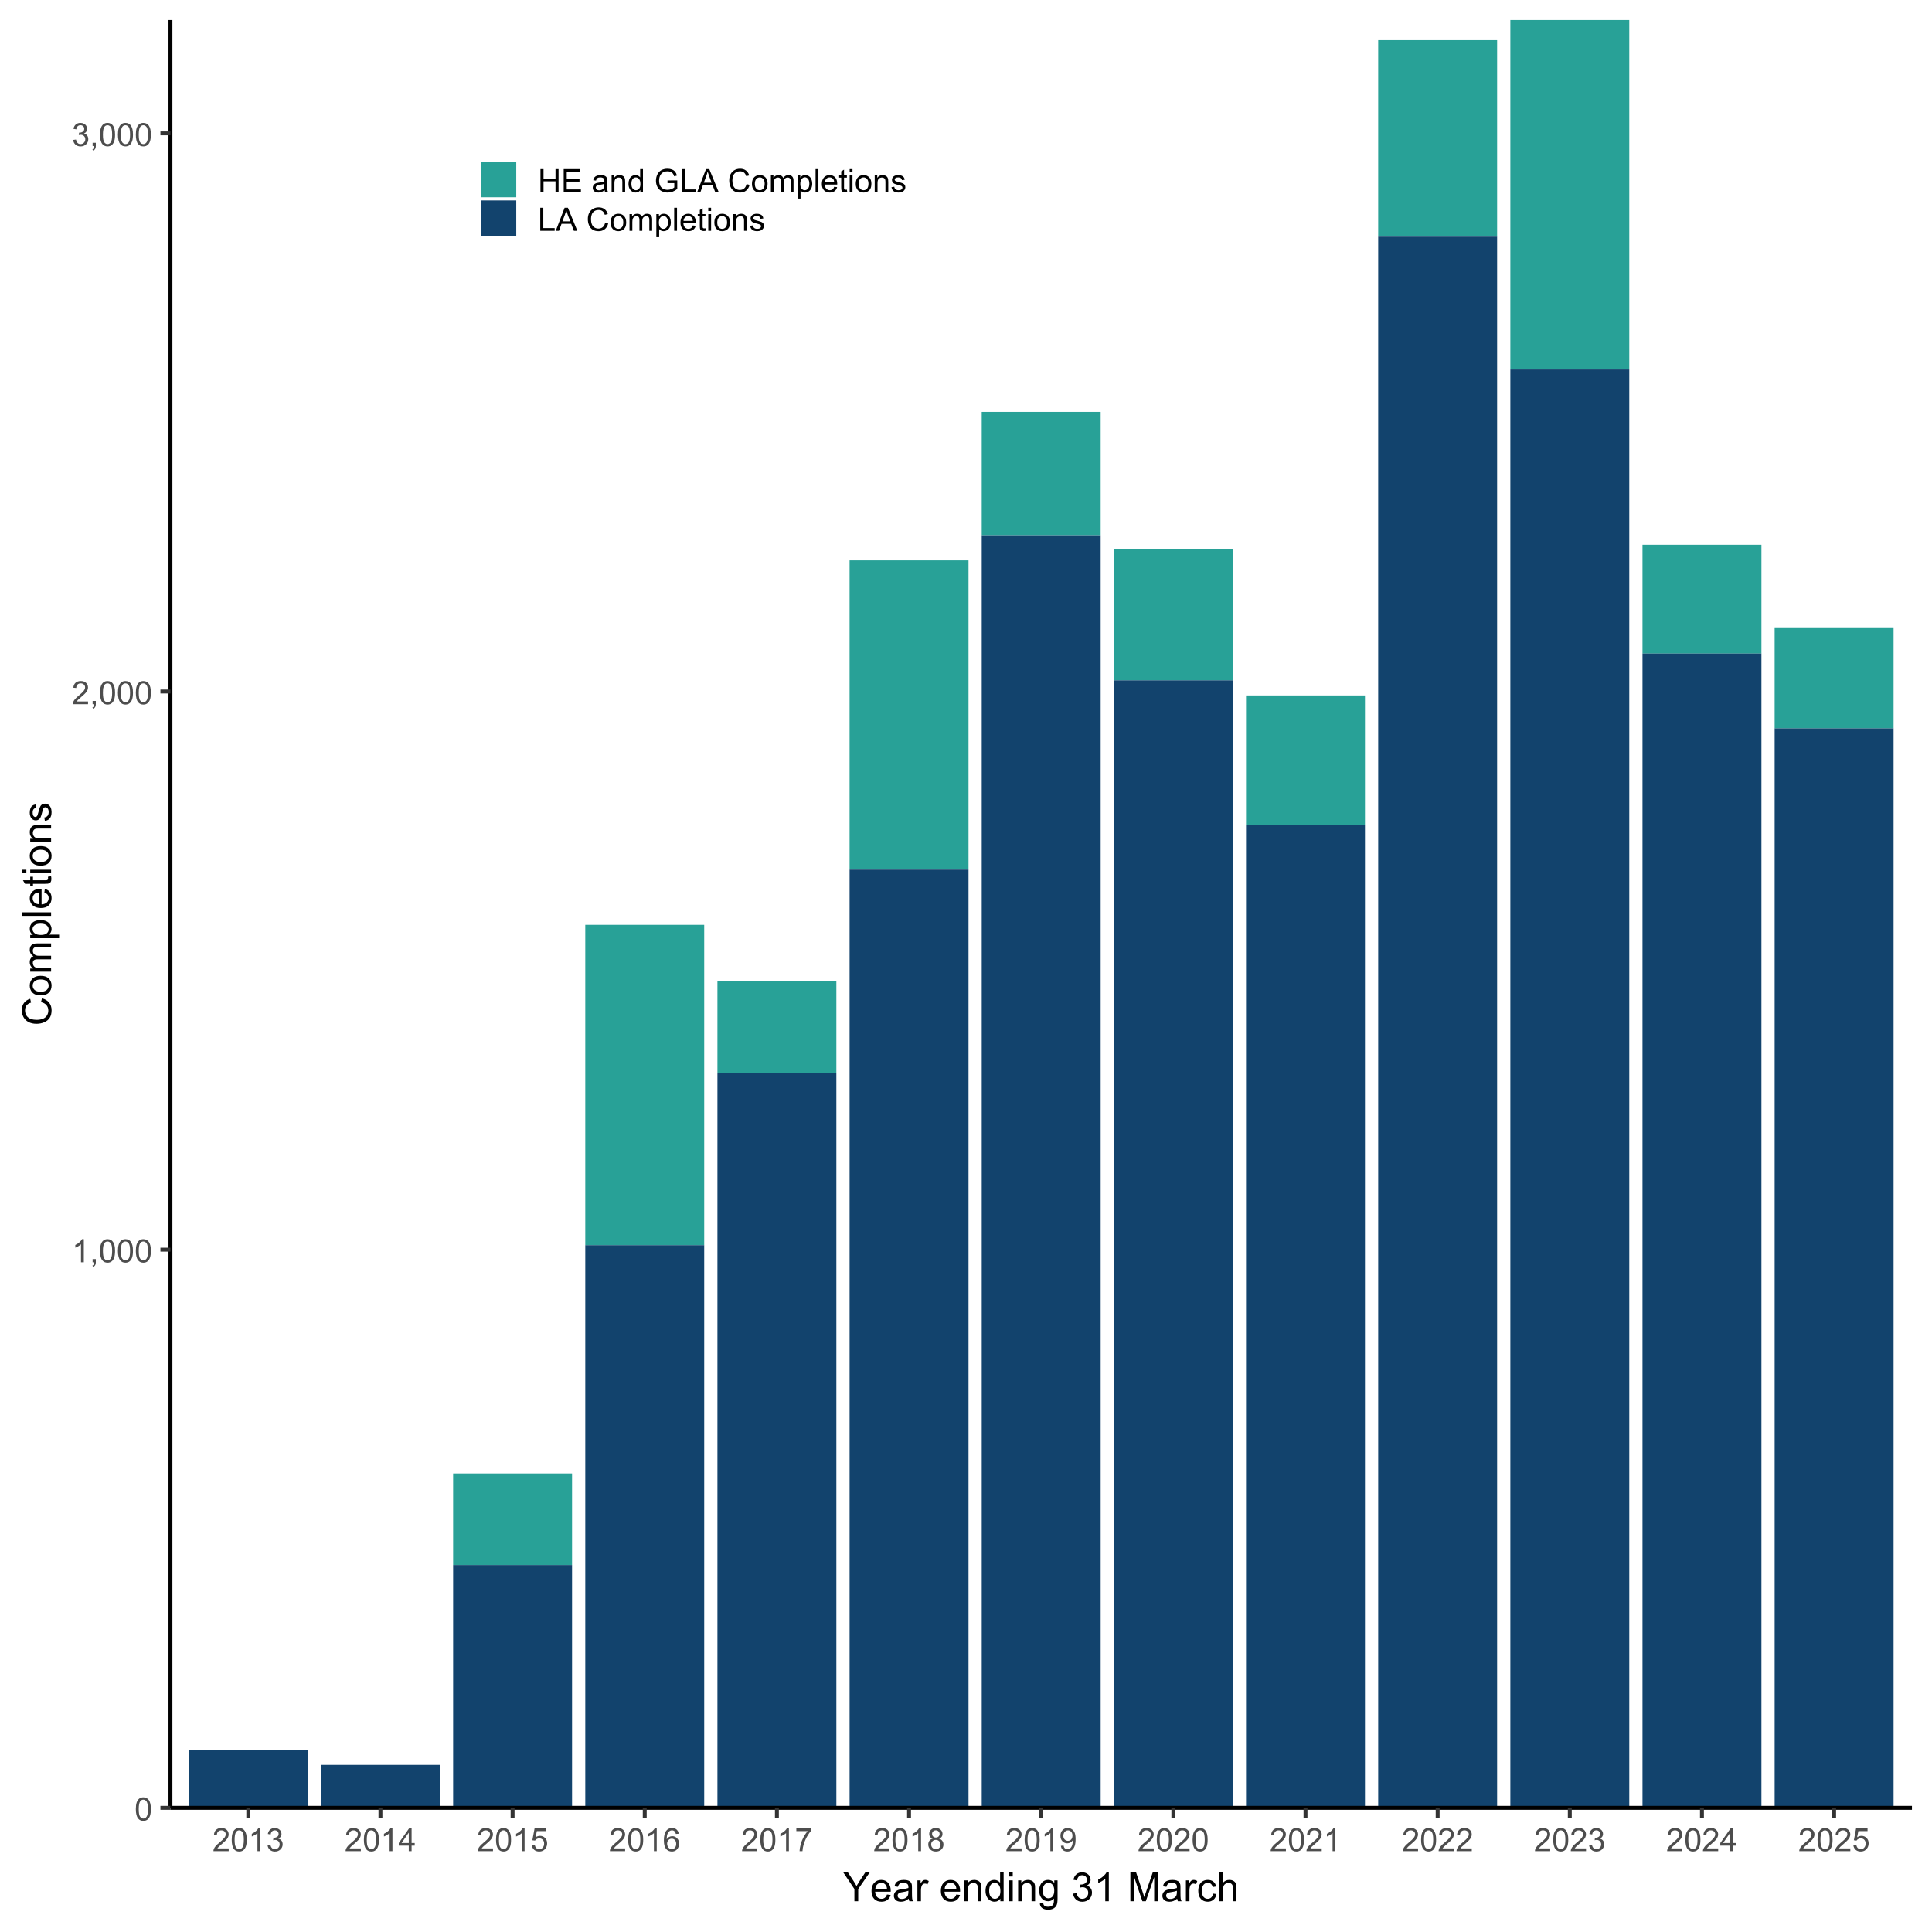 <?xml version="1.0" encoding="UTF-8"?>
<svg xmlns="http://www.w3.org/2000/svg" xmlns:xlink="http://www.w3.org/1999/xlink" width="864" height="864" viewBox="0 0 864 864">
<defs>
<g>
<g id="glyph-0-0">
<path d="M 0.598 -5.082 C 0.598 -6.301 0.723 -7.281 0.973 -8.027 C 1.223 -8.77 1.598 -9.344 2.094 -9.746 C 2.586 -10.148 3.207 -10.352 3.957 -10.352 C 4.512 -10.352 4.996 -10.238 5.414 -10.016 C 5.832 -9.793 6.176 -9.473 6.449 -9.055 C 6.719 -8.633 6.934 -8.121 7.086 -7.52 C 7.242 -6.918 7.32 -6.105 7.32 -5.082 C 7.32 -3.875 7.195 -2.898 6.945 -2.156 C 6.699 -1.414 6.328 -0.836 5.832 -0.434 C 5.336 -0.027 4.715 0.176 3.957 0.176 C 2.965 0.176 2.184 -0.18 1.617 -0.895 C 0.938 -1.75 0.598 -3.148 0.598 -5.082 M 1.898 -5.082 C 1.898 -3.391 2.098 -2.266 2.492 -1.703 C 2.887 -1.145 3.379 -0.863 3.957 -0.863 C 4.539 -0.863 5.027 -1.145 5.426 -1.707 C 5.82 -2.27 6.02 -3.395 6.02 -5.082 C 6.02 -6.781 5.82 -7.906 5.426 -8.465 C 5.027 -9.023 4.535 -9.301 3.945 -9.301 C 3.363 -9.301 2.898 -9.055 2.551 -8.562 C 2.117 -7.938 1.898 -6.777 1.898 -5.082 Z M 1.898 -5.082 "/>
</g>
<g id="glyph-0-1">
<path d="M 5.363 0 L 4.098 0 L 4.098 -8.066 C 3.793 -7.773 3.395 -7.484 2.898 -7.191 C 2.406 -6.902 1.961 -6.684 1.566 -6.539 L 1.566 -7.762 C 2.277 -8.094 2.895 -8.5 3.426 -8.973 C 3.953 -9.445 4.328 -9.906 4.551 -10.352 L 5.363 -10.352 Z M 5.363 0 "/>
</g>
<g id="glyph-0-2">
<path d="M 1.281 0 L 1.281 -1.441 L 2.723 -1.441 L 2.723 0 C 2.723 0.531 2.629 0.957 2.441 1.281 C 2.254 1.609 1.953 1.859 1.547 2.039 L 1.195 1.496 C 1.461 1.379 1.66 1.207 1.785 0.98 C 1.914 0.754 1.984 0.426 1.996 0 Z M 1.281 0 "/>
</g>
<g id="glyph-0-3">
<path d="M 7.25 -1.215 L 7.25 0 L 0.438 0 C 0.426 -0.305 0.477 -0.598 0.582 -0.879 C 0.758 -1.344 1.035 -1.801 1.418 -2.25 C 1.797 -2.699 2.352 -3.219 3.074 -3.812 C 4.191 -4.73 4.949 -5.457 5.344 -5.992 C 5.738 -6.531 5.934 -7.039 5.934 -7.516 C 5.934 -8.02 5.754 -8.441 5.398 -8.785 C 5.039 -9.129 4.57 -9.301 3.992 -9.301 C 3.383 -9.301 2.898 -9.121 2.531 -8.754 C 2.164 -8.387 1.98 -7.883 1.977 -7.234 L 0.676 -7.367 C 0.766 -8.34 1.098 -9.078 1.68 -9.586 C 2.262 -10.094 3.043 -10.352 4.023 -10.352 C 5.012 -10.352 5.793 -10.074 6.371 -9.527 C 6.945 -8.98 7.234 -8.301 7.234 -7.488 C 7.234 -7.074 7.152 -6.672 6.98 -6.273 C 6.812 -5.875 6.531 -5.453 6.141 -5.012 C 5.75 -4.574 5.102 -3.969 4.191 -3.199 C 3.43 -2.562 2.945 -2.129 2.727 -1.902 C 2.512 -1.676 2.336 -1.445 2.195 -1.215 Z M 7.25 -1.215 "/>
</g>
<g id="glyph-0-4">
<path d="M 0.605 -2.723 L 1.871 -2.891 C 2.016 -2.172 2.262 -1.656 2.613 -1.34 C 2.961 -1.023 3.387 -0.863 3.887 -0.863 C 4.484 -0.863 4.984 -1.07 5.398 -1.484 C 5.805 -1.895 6.012 -2.406 6.012 -3.016 C 6.012 -3.598 5.82 -4.078 5.441 -4.453 C 5.062 -4.832 4.578 -5.02 3.992 -5.02 C 3.754 -5.02 3.457 -4.973 3.102 -4.879 L 3.242 -5.992 C 3.324 -5.98 3.395 -5.977 3.445 -5.977 C 3.984 -5.977 4.469 -6.117 4.902 -6.398 C 5.332 -6.68 5.547 -7.113 5.547 -7.699 C 5.547 -8.164 5.391 -8.547 5.078 -8.852 C 4.762 -9.156 4.355 -9.309 3.859 -9.309 C 3.367 -9.309 2.957 -9.156 2.629 -8.844 C 2.301 -8.535 2.09 -8.07 1.996 -7.453 L 0.73 -7.68 C 0.887 -8.527 1.238 -9.184 1.785 -9.648 C 2.336 -10.117 3.016 -10.352 3.832 -10.352 C 4.395 -10.352 4.914 -10.23 5.387 -9.988 C 5.859 -9.746 6.223 -9.418 6.473 -9 C 6.723 -8.582 6.848 -8.141 6.848 -7.672 C 6.848 -7.227 6.73 -6.82 6.488 -6.453 C 6.25 -6.09 5.898 -5.797 5.43 -5.582 C 6.039 -5.441 6.512 -5.148 6.848 -4.707 C 7.188 -4.266 7.355 -3.711 7.355 -3.043 C 7.355 -2.145 7.027 -1.383 6.371 -0.758 C 5.715 -0.129 4.883 0.184 3.883 0.184 C 2.977 0.184 2.227 -0.086 1.629 -0.625 C 1.031 -1.164 0.688 -1.863 0.605 -2.723 Z M 0.605 -2.723 "/>
</g>
<g id="glyph-0-5">
<path d="M 4.656 0 L 4.656 -2.469 L 0.184 -2.469 L 0.184 -3.629 L 4.887 -10.309 L 5.922 -10.309 L 5.922 -3.629 L 7.312 -3.629 L 7.312 -2.469 L 5.922 -2.469 L 5.922 0 L 4.656 0 M 4.656 -3.629 L 4.656 -8.277 L 1.426 -3.629 Z M 4.656 -3.629 "/>
</g>
<g id="glyph-0-6">
<path d="M 0.598 -2.699 L 1.926 -2.812 C 2.023 -2.164 2.254 -1.68 2.613 -1.352 C 2.969 -1.027 3.402 -0.863 3.91 -0.863 C 4.52 -0.863 5.035 -1.094 5.457 -1.555 C 5.879 -2.012 6.09 -2.621 6.09 -3.383 C 6.09 -4.105 5.887 -4.672 5.48 -5.09 C 5.074 -5.508 4.543 -5.715 3.887 -5.715 C 3.48 -5.715 3.113 -5.625 2.785 -5.438 C 2.457 -5.254 2.199 -5.012 2.012 -4.719 L 0.824 -4.871 L 1.82 -10.168 L 6.945 -10.168 L 6.945 -8.957 L 2.832 -8.957 L 2.277 -6.188 C 2.898 -6.617 3.547 -6.836 4.227 -6.836 C 5.125 -6.836 5.887 -6.523 6.504 -5.898 C 7.121 -5.277 7.434 -4.473 7.434 -3.496 C 7.434 -2.562 7.16 -1.754 6.617 -1.074 C 5.957 -0.242 5.055 0.176 3.91 0.176 C 2.973 0.176 2.207 -0.086 1.613 -0.613 C 1.02 -1.137 0.684 -1.832 0.598 -2.699 Z M 0.598 -2.699 "/>
</g>
<g id="glyph-0-7">
<path d="M 7.164 -7.785 L 5.906 -7.684 C 5.793 -8.184 5.633 -8.543 5.43 -8.77 C 5.086 -9.129 4.664 -9.309 4.164 -9.309 C 3.758 -9.309 3.406 -9.195 3.102 -8.973 C 2.703 -8.68 2.387 -8.258 2.16 -7.699 C 1.93 -7.141 1.809 -6.348 1.801 -5.316 C 2.105 -5.781 2.477 -6.125 2.918 -6.348 C 3.359 -6.574 3.82 -6.688 4.305 -6.688 C 5.148 -6.688 5.863 -6.375 6.457 -5.754 C 7.051 -5.133 7.348 -4.332 7.348 -3.348 C 7.348 -2.699 7.207 -2.098 6.93 -1.543 C 6.648 -0.988 6.266 -0.562 5.781 -0.266 C 5.293 0.027 4.738 0.176 4.121 0.176 C 3.066 0.176 2.207 -0.211 1.539 -0.988 C 0.875 -1.762 0.543 -3.043 0.543 -4.824 C 0.543 -6.816 0.91 -8.266 1.645 -9.168 C 2.289 -9.957 3.152 -10.352 4.238 -10.352 C 5.051 -10.352 5.715 -10.121 6.234 -9.668 C 6.75 -9.215 7.062 -8.586 7.164 -7.785 M 1.996 -3.34 C 1.996 -2.902 2.09 -2.488 2.273 -2.09 C 2.461 -1.691 2.719 -1.387 3.051 -1.18 C 3.383 -0.969 3.734 -0.863 4.098 -0.863 C 4.633 -0.863 5.094 -1.082 5.477 -1.512 C 5.863 -1.941 6.055 -2.527 6.055 -3.27 C 6.055 -3.98 5.863 -4.543 5.484 -4.953 C 5.105 -5.363 4.625 -5.57 4.051 -5.57 C 3.477 -5.57 2.992 -5.363 2.594 -4.953 C 2.195 -4.543 1.996 -4.004 1.996 -3.34 Z M 1.996 -3.34 "/>
</g>
<g id="glyph-0-8">
<path d="M 0.684 -8.957 L 0.684 -10.176 L 7.355 -10.176 L 7.355 -9.191 C 6.699 -8.492 6.047 -7.562 5.402 -6.406 C 4.758 -5.246 4.262 -4.059 3.91 -2.832 C 3.656 -1.973 3.496 -1.027 3.426 0 L 2.125 0 C 2.137 -0.812 2.297 -1.789 2.602 -2.938 C 2.906 -4.086 3.344 -5.195 3.914 -6.262 C 4.484 -7.328 5.09 -8.227 5.73 -8.957 Z M 0.684 -8.957 "/>
</g>
<g id="glyph-0-9">
<path d="M 2.547 -5.59 C 2.02 -5.781 1.633 -6.055 1.379 -6.414 C 1.125 -6.77 1 -7.195 1 -7.691 C 1 -8.441 1.27 -9.074 1.809 -9.582 C 2.348 -10.094 3.062 -10.352 3.957 -10.352 C 4.859 -10.352 5.582 -10.09 6.133 -9.566 C 6.68 -9.043 6.953 -8.406 6.953 -7.656 C 6.953 -7.18 6.828 -6.762 6.578 -6.41 C 6.328 -6.055 5.945 -5.781 5.434 -5.59 C 6.066 -5.383 6.551 -5.051 6.879 -4.59 C 7.211 -4.133 7.375 -3.582 7.375 -2.945 C 7.375 -2.066 7.062 -1.324 6.441 -0.723 C 5.816 -0.125 4.996 0.176 3.98 0.176 C 2.961 0.176 2.141 -0.125 1.52 -0.727 C 0.895 -1.328 0.582 -2.082 0.582 -2.98 C 0.582 -3.652 0.754 -4.211 1.094 -4.664 C 1.434 -5.117 1.918 -5.426 2.547 -5.59 M 2.293 -7.734 C 2.293 -7.246 2.449 -6.848 2.762 -6.539 C 3.078 -6.23 3.484 -6.074 3.988 -6.074 C 4.473 -6.074 4.875 -6.227 5.188 -6.535 C 5.496 -6.844 5.652 -7.219 5.652 -7.664 C 5.652 -8.129 5.492 -8.52 5.172 -8.836 C 4.852 -9.152 4.449 -9.309 3.973 -9.309 C 3.488 -9.309 3.09 -9.156 2.77 -8.844 C 2.453 -8.535 2.293 -8.164 2.293 -7.734 M 1.883 -2.973 C 1.883 -2.613 1.969 -2.266 2.141 -1.926 C 2.312 -1.59 2.566 -1.328 2.902 -1.141 C 3.242 -0.957 3.605 -0.863 3.992 -0.863 C 4.598 -0.863 5.098 -1.059 5.492 -1.449 C 5.887 -1.836 6.082 -2.332 6.082 -2.934 C 6.082 -3.543 5.879 -4.047 5.473 -4.445 C 5.066 -4.844 4.562 -5.043 3.953 -5.043 C 3.355 -5.043 2.863 -4.844 2.473 -4.449 C 2.078 -4.059 1.883 -3.566 1.883 -2.973 Z M 1.883 -2.973 "/>
</g>
<g id="glyph-0-10">
<path d="M 0.789 -2.383 L 2.004 -2.496 C 2.105 -1.926 2.305 -1.508 2.594 -1.25 C 2.887 -0.992 3.258 -0.863 3.711 -0.863 C 4.102 -0.863 4.441 -0.953 4.734 -1.133 C 5.027 -1.309 5.27 -1.547 5.457 -1.844 C 5.645 -2.145 5.801 -2.547 5.926 -3.051 C 6.055 -3.559 6.117 -4.074 6.117 -4.598 C 6.117 -4.656 6.113 -4.738 6.109 -4.852 C 5.855 -4.449 5.512 -4.121 5.074 -3.871 C 4.633 -3.621 4.16 -3.496 3.648 -3.496 C 2.797 -3.496 2.074 -3.805 1.484 -4.422 C 0.895 -5.043 0.598 -5.855 0.598 -6.871 C 0.598 -7.914 0.906 -8.758 1.523 -9.395 C 2.137 -10.031 2.91 -10.352 3.84 -10.352 C 4.508 -10.352 5.121 -10.168 5.68 -9.809 C 6.234 -9.449 6.656 -8.934 6.945 -8.266 C 7.23 -7.598 7.375 -6.629 7.375 -5.363 C 7.375 -4.047 7.234 -3 6.945 -2.219 C 6.66 -1.438 6.234 -0.844 5.672 -0.438 C 5.105 -0.027 4.445 0.176 3.684 0.176 C 2.879 0.176 2.219 -0.047 1.707 -0.496 C 1.199 -0.941 0.891 -1.574 0.789 -2.383 M 5.969 -6.934 C 5.969 -7.66 5.777 -8.234 5.391 -8.664 C 5.004 -9.09 4.539 -9.301 3.992 -9.301 C 3.43 -9.301 2.941 -9.074 2.523 -8.613 C 2.105 -8.152 1.898 -7.559 1.898 -6.828 C 1.898 -6.172 2.098 -5.637 2.492 -5.227 C 2.887 -4.816 3.379 -4.613 3.957 -4.613 C 4.543 -4.613 5.027 -4.816 5.402 -5.227 C 5.781 -5.637 5.969 -6.207 5.969 -6.934 Z M 5.969 -6.934 "/>
</g>
<g id="glyph-0-11">
<path d="M 1.152 0 L 1.152 -10.309 L 2.516 -10.309 L 2.516 -6.074 L 7.875 -6.074 L 7.875 -10.309 L 9.238 -10.309 L 9.238 0 L 7.875 0 L 7.875 -4.859 L 2.516 -4.859 L 2.516 0 Z M 1.152 0 "/>
</g>
<g id="glyph-0-12">
<path d="M 1.141 0 L 1.141 -10.309 L 8.594 -10.309 L 8.594 -9.09 L 2.504 -9.09 L 2.504 -5.934 L 8.207 -5.934 L 8.207 -4.727 L 2.504 -4.727 L 2.504 -1.215 L 8.832 -1.215 L 8.832 0 Z M 1.141 0 "/>
</g>
<g id="glyph-0-13">
</g>
<g id="glyph-0-14">
<path d="M 5.82 -0.922 C 5.352 -0.523 4.902 -0.242 4.469 -0.078 C 4.035 0.086 3.57 0.168 3.074 0.168 C 2.254 0.168 1.621 -0.031 1.18 -0.434 C 0.742 -0.832 0.52 -1.344 0.52 -1.969 C 0.52 -2.336 0.602 -2.668 0.77 -2.969 C 0.938 -3.273 1.152 -3.516 1.422 -3.699 C 1.691 -3.883 1.996 -4.02 2.336 -4.113 C 2.582 -4.18 2.957 -4.242 3.461 -4.305 C 4.48 -4.426 5.234 -4.57 5.715 -4.738 C 5.723 -4.914 5.723 -5.023 5.723 -5.07 C 5.723 -5.586 5.605 -5.949 5.363 -6.16 C 5.043 -6.445 4.562 -6.59 3.922 -6.59 C 3.328 -6.59 2.887 -6.484 2.605 -6.273 C 2.32 -6.066 2.113 -5.699 1.977 -5.168 L 0.738 -5.336 C 0.852 -5.867 1.035 -6.293 1.293 -6.621 C 1.551 -6.945 1.926 -7.195 2.41 -7.371 C 2.898 -7.547 3.465 -7.637 4.105 -7.637 C 4.742 -7.637 5.262 -7.562 5.66 -7.41 C 6.059 -7.262 6.352 -7.07 6.539 -6.844 C 6.727 -6.617 6.859 -6.332 6.934 -5.984 C 6.977 -5.77 6.996 -5.379 6.996 -4.816 L 6.996 -3.129 C 6.996 -1.953 7.023 -1.207 7.078 -0.898 C 7.129 -0.586 7.238 -0.285 7.398 0 L 6.074 0 C 5.945 -0.262 5.859 -0.57 5.82 -0.922 M 5.715 -3.746 C 5.258 -3.559 4.566 -3.402 3.648 -3.27 C 3.129 -3.195 2.762 -3.109 2.547 -3.016 C 2.328 -2.922 2.164 -2.785 2.047 -2.605 C 1.93 -2.426 1.871 -2.223 1.871 -2.004 C 1.871 -1.668 1.996 -1.387 2.254 -1.16 C 2.508 -0.934 2.883 -0.824 3.375 -0.824 C 3.863 -0.824 4.297 -0.93 4.676 -1.141 C 5.055 -1.355 5.336 -1.648 5.512 -2.02 C 5.648 -2.305 5.715 -2.727 5.715 -3.285 Z M 5.715 -3.746 "/>
</g>
<g id="glyph-0-15">
<path d="M 0.949 0 L 0.949 -7.469 L 2.09 -7.469 L 2.09 -6.406 C 2.637 -7.227 3.43 -7.637 4.465 -7.637 C 4.914 -7.637 5.328 -7.555 5.707 -7.395 C 6.082 -7.23 6.367 -7.02 6.555 -6.758 C 6.742 -6.496 6.871 -6.184 6.945 -5.82 C 6.992 -5.586 7.016 -5.176 7.016 -4.59 L 7.016 0 L 5.75 0 L 5.75 -4.543 C 5.75 -5.059 5.703 -5.441 5.605 -5.699 C 5.504 -5.953 5.332 -6.156 5.078 -6.312 C 4.828 -6.461 4.535 -6.539 4.199 -6.539 C 3.66 -6.539 3.191 -6.367 2.801 -6.027 C 2.41 -5.684 2.215 -5.035 2.215 -4.078 L 2.215 0 Z M 0.949 0 "/>
</g>
<g id="glyph-0-16">
<path d="M 5.793 0 L 5.793 -0.941 C 5.32 -0.203 4.625 0.168 3.707 0.168 C 3.109 0.168 2.562 0.004 2.062 -0.324 C 1.562 -0.652 1.18 -1.109 0.902 -1.699 C 0.629 -2.285 0.492 -2.961 0.492 -3.727 C 0.492 -4.473 0.617 -5.148 0.863 -5.754 C 1.113 -6.363 1.484 -6.828 1.984 -7.152 C 2.48 -7.473 3.035 -7.637 3.648 -7.637 C 4.098 -7.637 4.5 -7.539 4.852 -7.352 C 5.203 -7.16 5.488 -6.914 5.711 -6.609 L 5.711 -10.309 L 6.969 -10.309 L 6.969 0 L 5.793 0 M 1.793 -3.727 C 1.793 -2.77 1.996 -2.055 2.398 -1.582 C 2.801 -1.109 3.277 -0.871 3.824 -0.871 C 4.379 -0.871 4.848 -1.098 5.234 -1.551 C 5.621 -2.004 5.816 -2.691 5.816 -3.621 C 5.816 -4.645 5.617 -5.395 5.223 -5.871 C 4.832 -6.348 4.344 -6.59 3.77 -6.59 C 3.207 -6.59 2.734 -6.359 2.359 -5.898 C 1.98 -5.441 1.793 -4.715 1.793 -3.727 Z M 1.793 -3.727 "/>
</g>
<g id="glyph-0-17">
<path d="M 5.934 -4.043 L 5.934 -5.254 L 10.301 -5.258 L 10.301 -1.434 C 9.629 -0.898 8.938 -0.496 8.227 -0.227 C 7.516 0.039 6.781 0.176 6.031 0.176 C 5.02 0.176 4.102 -0.043 3.273 -0.477 C 2.445 -0.906 1.82 -1.535 1.398 -2.355 C 0.977 -3.176 0.766 -4.094 0.766 -5.105 C 0.766 -6.109 0.977 -7.043 1.395 -7.914 C 1.816 -8.781 2.418 -9.43 3.207 -9.852 C 3.992 -10.273 4.902 -10.484 5.926 -10.484 C 6.672 -10.484 7.348 -10.363 7.949 -10.121 C 8.551 -9.879 9.023 -9.543 9.367 -9.113 C 9.707 -8.68 9.969 -8.117 10.145 -7.426 L 8.914 -7.086 C 8.762 -7.613 8.57 -8.023 8.34 -8.324 C 8.109 -8.625 7.781 -8.863 7.355 -9.047 C 6.93 -9.227 6.453 -9.316 5.934 -9.316 C 5.312 -9.316 4.773 -9.223 4.316 -9.031 C 3.863 -8.844 3.496 -8.594 3.219 -8.281 C 2.938 -7.973 2.723 -7.633 2.566 -7.262 C 2.305 -6.625 2.172 -5.934 2.172 -5.188 C 2.172 -4.27 2.332 -3.5 2.648 -2.883 C 2.965 -2.266 3.426 -1.805 4.027 -1.504 C 4.633 -1.203 5.277 -1.055 5.957 -1.055 C 6.547 -1.055 7.121 -1.168 7.684 -1.395 C 8.246 -1.621 8.676 -1.867 8.965 -2.125 L 8.965 -4.043 Z M 5.934 -4.043 "/>
</g>
<g id="glyph-0-18">
<path d="M 1.055 0 L 1.055 -10.309 L 2.418 -10.309 L 2.418 -1.215 L 7.496 -1.215 L 7.496 0 Z M 1.055 0 "/>
</g>
<g id="glyph-0-19">
<path d="M -0.02 0 L 3.938 -10.309 L 5.406 -10.309 L 9.625 0 L 8.07 0 L 6.871 -3.121 L 2.559 -3.121 L 1.426 0 L -0.02 0 M 2.953 -4.234 L 6.449 -4.234 L 5.371 -7.086 C 5.043 -7.953 4.801 -8.668 4.641 -9.227 C 4.508 -8.562 4.324 -7.906 4.086 -7.258 Z M 2.953 -4.234 "/>
</g>
<g id="glyph-0-20">
<path d="M 8.465 -3.613 L 9.828 -3.27 C 9.543 -2.148 9.027 -1.293 8.285 -0.707 C 7.543 -0.117 6.637 0.176 5.562 0.176 C 4.449 0.176 3.547 -0.051 2.852 -0.504 C 2.156 -0.953 1.625 -1.609 1.262 -2.469 C 0.898 -3.324 0.719 -4.246 0.719 -5.23 C 0.719 -6.305 0.922 -7.242 1.332 -8.039 C 1.742 -8.84 2.324 -9.445 3.082 -9.859 C 3.84 -10.277 4.672 -10.484 5.582 -10.484 C 6.613 -10.484 7.48 -10.223 8.184 -9.695 C 8.887 -9.172 9.379 -8.434 9.652 -7.48 L 8.312 -7.164 C 8.07 -7.914 7.727 -8.461 7.27 -8.805 C 6.816 -9.145 6.242 -9.316 5.555 -9.316 C 4.762 -9.316 4.102 -9.125 3.57 -8.746 C 3.035 -8.367 2.664 -7.859 2.445 -7.219 C 2.23 -6.578 2.125 -5.918 2.125 -5.238 C 2.125 -4.363 2.25 -3.598 2.508 -2.941 C 2.762 -2.289 3.16 -1.801 3.699 -1.477 C 4.238 -1.152 4.82 -0.992 5.449 -0.992 C 6.215 -0.992 6.859 -1.211 7.391 -1.652 C 7.918 -2.094 8.277 -2.746 8.465 -3.613 Z M 8.465 -3.613 "/>
</g>
<g id="glyph-0-21">
<path d="M 0.477 -3.734 C 0.477 -5.117 0.863 -6.141 1.633 -6.805 C 2.273 -7.359 3.055 -7.637 3.98 -7.637 C 5.008 -7.637 5.844 -7.301 6.496 -6.625 C 7.148 -5.953 7.473 -5.023 7.473 -3.84 C 7.473 -2.879 7.328 -2.121 7.043 -1.57 C 6.754 -1.02 6.332 -0.594 5.781 -0.289 C 5.23 0.016 4.633 0.168 3.98 0.168 C 2.934 0.168 2.09 -0.168 1.445 -0.836 C 0.801 -1.508 0.477 -2.473 0.477 -3.734 M 1.777 -3.734 C 1.777 -2.777 1.988 -2.062 2.406 -1.586 C 2.82 -1.109 3.348 -0.871 3.98 -0.871 C 4.609 -0.871 5.129 -1.109 5.547 -1.59 C 5.965 -2.066 6.172 -2.797 6.172 -3.777 C 6.172 -4.699 5.965 -5.398 5.543 -5.875 C 5.125 -6.352 4.602 -6.59 3.98 -6.59 C 3.348 -6.59 2.82 -6.352 2.406 -5.879 C 1.988 -5.406 1.777 -4.691 1.777 -3.734 Z M 1.777 -3.734 "/>
</g>
<g id="glyph-0-22">
<path d="M 0.949 0 L 0.949 -7.469 L 2.082 -7.469 L 2.082 -6.418 C 2.316 -6.785 2.629 -7.078 3.016 -7.301 C 3.406 -7.523 3.848 -7.637 4.344 -7.637 C 4.898 -7.637 5.352 -7.52 5.707 -7.293 C 6.059 -7.062 6.309 -6.742 6.453 -6.328 C 7.047 -7.199 7.812 -7.637 8.762 -7.637 C 9.5 -7.637 10.07 -7.43 10.469 -7.02 C 10.867 -6.609 11.066 -5.98 11.066 -5.125 L 11.066 0 L 9.809 0 L 9.809 -4.703 C 9.809 -5.211 9.766 -5.574 9.688 -5.797 C 9.602 -6.02 9.453 -6.199 9.238 -6.336 C 9.023 -6.473 8.77 -6.539 8.48 -6.539 C 7.953 -6.539 7.52 -6.363 7.172 -6.016 C 6.824 -5.664 6.652 -5.105 6.652 -4.34 L 6.652 0 L 5.387 0 L 5.387 -4.852 C 5.387 -5.414 5.281 -5.836 5.078 -6.117 C 4.871 -6.398 4.531 -6.539 4.062 -6.539 C 3.707 -6.539 3.379 -6.445 3.078 -6.258 C 2.773 -6.07 2.555 -5.797 2.418 -5.434 C 2.281 -5.074 2.215 -4.555 2.215 -3.875 L 2.215 0 Z M 0.949 0 "/>
</g>
<g id="glyph-0-23">
<path d="M 0.949 2.863 L 0.949 -7.469 L 2.102 -7.469 L 2.102 -6.496 C 2.375 -6.875 2.68 -7.16 3.023 -7.352 C 3.367 -7.539 3.781 -7.637 4.27 -7.637 C 4.906 -7.637 5.469 -7.473 5.957 -7.145 C 6.441 -6.816 6.812 -6.352 7.059 -5.754 C 7.309 -5.156 7.434 -4.504 7.434 -3.789 C 7.434 -3.027 7.297 -2.336 7.02 -1.727 C 6.746 -1.113 6.348 -0.645 5.824 -0.32 C 5.301 0.004 4.754 0.168 4.176 0.168 C 3.754 0.168 3.375 0.078 3.039 -0.098 C 2.707 -0.277 2.43 -0.5 2.215 -0.773 L 2.215 2.863 L 0.949 2.863 M 2.094 -3.691 C 2.094 -2.73 2.289 -2.02 2.68 -1.562 C 3.066 -1.102 3.539 -0.871 4.094 -0.871 C 4.656 -0.871 5.137 -1.109 5.539 -1.586 C 5.938 -2.062 6.137 -2.797 6.137 -3.797 C 6.137 -4.75 5.941 -5.461 5.551 -5.934 C 5.16 -6.406 4.691 -6.645 4.148 -6.645 C 3.609 -6.645 3.133 -6.391 2.719 -5.891 C 2.305 -5.383 2.094 -4.652 2.094 -3.691 Z M 2.094 -3.691 "/>
</g>
<g id="glyph-0-24">
<path d="M 0.922 0 L 0.922 -10.309 L 2.188 -10.309 L 2.188 0 Z M 0.922 0 "/>
</g>
<g id="glyph-0-25">
<path d="M 6.062 -2.406 L 7.367 -2.242 C 7.164 -1.48 6.781 -0.887 6.223 -0.465 C 5.664 -0.043 4.953 0.168 4.086 0.168 C 2.992 0.168 2.125 -0.168 1.488 -0.84 C 0.848 -1.512 0.527 -2.457 0.527 -3.672 C 0.527 -4.926 0.852 -5.902 1.496 -6.594 C 2.145 -7.289 2.984 -7.637 4.016 -7.637 C 5.012 -7.637 5.828 -7.297 6.461 -6.617 C 7.094 -5.938 7.41 -4.98 7.41 -3.746 C 7.41 -3.672 7.41 -3.559 7.402 -3.41 L 1.836 -3.41 C 1.883 -2.59 2.113 -1.961 2.531 -1.527 C 2.949 -1.09 3.469 -0.871 4.094 -0.871 C 4.555 -0.871 4.953 -0.992 5.281 -1.238 C 5.609 -1.48 5.867 -1.871 6.062 -2.406 M 1.906 -4.449 L 6.074 -4.449 C 6.02 -5.078 5.859 -5.551 5.598 -5.863 C 5.195 -6.352 4.672 -6.594 4.027 -6.594 C 3.449 -6.594 2.957 -6.402 2.562 -6.012 C 2.168 -5.621 1.949 -5.102 1.906 -4.449 Z M 1.906 -4.449 "/>
</g>
<g id="glyph-0-26">
<path d="M 3.711 -1.133 L 3.895 -0.016 C 3.539 0.062 3.219 0.098 2.938 0.098 C 2.48 0.098 2.125 0.027 1.871 -0.121 C 1.617 -0.266 1.438 -0.457 1.336 -0.691 C 1.234 -0.93 1.18 -1.426 1.18 -2.188 L 1.18 -6.484 L 0.254 -6.484 L 0.254 -7.469 L 1.18 -7.469 L 1.18 -9.316 L 2.441 -10.074 L 2.441 -7.469 L 3.711 -7.469 L 3.711 -6.484 L 2.441 -6.484 L 2.441 -2.117 C 2.441 -1.754 2.461 -1.523 2.508 -1.422 C 2.551 -1.316 2.625 -1.234 2.727 -1.176 C 2.824 -1.113 2.969 -1.082 3.156 -1.082 C 3.297 -1.082 3.484 -1.098 3.711 -1.133 Z M 3.711 -1.133 "/>
</g>
<g id="glyph-0-27">
<path d="M 0.957 -8.852 L 0.957 -10.309 L 2.223 -10.309 L 2.223 -8.852 L 0.957 -8.852 M 0.957 0 L 0.957 -7.469 L 2.223 -7.469 L 2.223 0 Z M 0.957 0 "/>
</g>
<g id="glyph-0-28">
<path d="M 0.441 -2.23 L 1.695 -2.426 C 1.766 -1.926 1.961 -1.539 2.281 -1.273 C 2.602 -1.004 3.051 -0.871 3.629 -0.871 C 4.211 -0.871 4.641 -0.988 4.922 -1.227 C 5.203 -1.465 5.344 -1.742 5.344 -2.059 C 5.344 -2.348 5.219 -2.57 4.973 -2.734 C 4.797 -2.848 4.367 -2.992 3.676 -3.164 C 2.75 -3.398 2.105 -3.602 1.746 -3.773 C 1.391 -3.941 1.117 -4.18 0.93 -4.484 C 0.746 -4.785 0.652 -5.117 0.652 -5.484 C 0.652 -5.816 0.73 -6.125 0.883 -6.41 C 1.035 -6.691 1.242 -6.93 1.504 -7.117 C 1.703 -7.262 1.969 -7.383 2.309 -7.484 C 2.648 -7.586 3.016 -7.637 3.402 -7.637 C 3.988 -7.637 4.504 -7.551 4.945 -7.383 C 5.391 -7.215 5.715 -6.984 5.926 -6.695 C 6.137 -6.41 6.285 -6.023 6.363 -5.539 L 5.125 -5.371 C 5.07 -5.758 4.906 -6.055 4.637 -6.273 C 4.367 -6.488 3.988 -6.594 3.496 -6.594 C 2.914 -6.594 2.5 -6.5 2.25 -6.309 C 2 -6.113 1.879 -5.891 1.879 -5.633 C 1.879 -5.469 1.93 -5.32 2.031 -5.188 C 2.137 -5.055 2.297 -4.941 2.516 -4.852 C 2.645 -4.805 3.016 -4.695 3.637 -4.527 C 4.531 -4.289 5.156 -4.094 5.508 -3.941 C 5.863 -3.789 6.141 -3.566 6.344 -3.277 C 6.543 -2.984 6.645 -2.625 6.645 -2.195 C 6.645 -1.773 6.52 -1.375 6.273 -1 C 6.027 -0.629 5.676 -0.34 5.211 -0.137 C 4.746 0.066 4.223 0.168 3.637 0.168 C 2.664 0.168 1.926 -0.031 1.418 -0.438 C 0.91 -0.84 0.582 -1.438 0.441 -2.23 Z M 0.441 -2.23 "/>
</g>
<g id="glyph-1-0">
<path d="M 5.02 0 L 5.02 -5.457 L 0.055 -12.883 L 2.125 -12.883 L 4.668 -9 C 5.137 -8.273 5.57 -7.547 5.977 -6.82 C 6.363 -7.492 6.832 -8.254 7.383 -9.098 L 9.879 -12.883 L 11.867 -12.883 L 6.723 -5.457 L 6.723 0 Z M 5.02 0 "/>
</g>
<g id="glyph-1-1">
<path d="M 7.578 -3.008 L 9.211 -2.805 C 8.953 -1.848 8.477 -1.105 7.777 -0.578 C 7.082 -0.055 6.191 0.211 5.105 0.211 C 3.742 0.211 2.66 -0.211 1.859 -1.051 C 1.059 -1.891 0.66 -3.07 0.66 -4.586 C 0.66 -6.156 1.062 -7.375 1.871 -8.242 C 2.68 -9.109 3.73 -9.547 5.02 -9.547 C 6.266 -9.547 7.285 -9.121 8.078 -8.27 C 8.867 -7.422 9.266 -6.227 9.266 -4.684 C 9.266 -4.59 9.262 -4.449 9.254 -4.262 L 2.293 -4.262 C 2.352 -3.238 2.641 -2.453 3.164 -1.906 C 3.684 -1.363 4.336 -1.09 5.117 -1.09 C 5.695 -1.09 6.191 -1.242 6.602 -1.547 C 7.012 -1.852 7.336 -2.336 7.578 -3.008 M 2.383 -5.562 L 7.594 -5.562 C 7.523 -6.348 7.324 -6.938 6.996 -7.328 C 6.492 -7.938 5.84 -8.242 5.035 -8.242 C 4.309 -8.242 3.699 -8 3.203 -7.516 C 2.707 -7.027 2.434 -6.379 2.383 -5.562 Z M 2.383 -5.562 "/>
</g>
<g id="glyph-1-2">
<path d="M 7.277 -1.152 C 6.691 -0.652 6.129 -0.301 5.586 -0.098 C 5.043 0.109 4.461 0.211 3.84 0.211 C 2.816 0.211 2.027 -0.039 1.477 -0.539 C 0.926 -1.043 0.648 -1.68 0.648 -2.461 C 0.648 -2.918 0.754 -3.336 0.961 -3.715 C 1.172 -4.09 1.441 -4.395 1.781 -4.625 C 2.117 -4.852 2.496 -5.023 2.918 -5.141 C 3.227 -5.223 3.695 -5.301 4.324 -5.379 C 5.602 -5.531 6.543 -5.711 7.145 -5.922 C 7.152 -6.141 7.156 -6.277 7.156 -6.336 C 7.156 -6.98 7.004 -7.434 6.707 -7.699 C 6.301 -8.055 5.699 -8.234 4.906 -8.234 C 4.16 -8.234 3.609 -8.105 3.258 -7.844 C 2.902 -7.582 2.641 -7.121 2.469 -6.461 L 0.922 -6.672 C 1.062 -7.332 1.293 -7.867 1.617 -8.273 C 1.938 -8.684 2.406 -8.996 3.016 -9.215 C 3.625 -9.434 4.328 -9.547 5.133 -9.547 C 5.93 -9.547 6.578 -9.449 7.074 -9.266 C 7.574 -9.074 7.938 -8.84 8.172 -8.555 C 8.406 -8.273 8.57 -7.914 8.664 -7.48 C 8.719 -7.211 8.746 -6.723 8.746 -6.02 L 8.746 -3.91 C 8.746 -2.441 8.777 -1.512 8.848 -1.121 C 8.914 -0.73 9.047 -0.355 9.246 0 L 7.594 0 C 7.43 -0.328 7.324 -0.711 7.277 -1.152 M 7.145 -4.684 C 6.57 -4.449 5.711 -4.25 4.562 -4.086 C 3.91 -3.992 3.449 -3.887 3.18 -3.77 C 2.91 -3.652 2.703 -3.48 2.559 -3.258 C 2.41 -3.031 2.336 -2.781 2.336 -2.504 C 2.336 -2.082 2.496 -1.73 2.816 -1.449 C 3.137 -1.168 3.602 -1.027 4.219 -1.027 C 4.828 -1.027 5.371 -1.16 5.844 -1.43 C 6.32 -1.695 6.668 -2.059 6.891 -2.523 C 7.059 -2.879 7.145 -3.406 7.145 -4.105 Z M 7.145 -4.684 "/>
</g>
<g id="glyph-1-3">
<path d="M 1.168 0 L 1.168 -9.336 L 2.594 -9.336 L 2.594 -7.918 C 2.957 -8.582 3.293 -9.016 3.598 -9.227 C 3.906 -9.438 4.246 -9.547 4.613 -9.547 C 5.148 -9.547 5.688 -9.375 6.242 -9.035 L 5.695 -7.566 C 5.309 -7.797 4.922 -7.91 4.535 -7.91 C 4.188 -7.91 3.879 -7.805 3.602 -7.598 C 3.328 -7.391 3.133 -7.102 3.016 -6.734 C 2.84 -6.172 2.75 -5.555 2.75 -4.887 L 2.75 0 Z M 1.168 0 "/>
</g>
<g id="glyph-1-4">
</g>
<g id="glyph-1-5">
<path d="M 1.188 0 L 1.188 -9.336 L 2.609 -9.336 L 2.609 -8.008 C 3.297 -9.031 4.285 -9.547 5.582 -9.547 C 6.145 -9.547 6.66 -9.445 7.133 -9.242 C 7.605 -9.039 7.957 -8.773 8.191 -8.445 C 8.426 -8.117 8.59 -7.727 8.684 -7.277 C 8.742 -6.984 8.773 -6.473 8.773 -5.738 L 8.773 0 L 7.188 0 L 7.188 -5.68 C 7.188 -6.32 7.129 -6.805 7.004 -7.125 C 6.883 -7.441 6.664 -7.699 6.352 -7.887 C 6.035 -8.078 5.668 -8.172 5.246 -8.172 C 4.574 -8.172 3.992 -7.961 3.504 -7.531 C 3.012 -7.105 2.77 -6.293 2.77 -5.098 L 2.77 0 Z M 1.188 0 "/>
</g>
<g id="glyph-1-6">
<path d="M 7.242 0 L 7.242 -1.18 C 6.648 -0.254 5.781 0.211 4.633 0.211 C 3.887 0.211 3.203 0.004 2.578 -0.406 C 1.957 -0.812 1.473 -1.387 1.129 -2.121 C 0.785 -2.859 0.617 -3.703 0.617 -4.656 C 0.617 -5.59 0.77 -6.434 1.082 -7.195 C 1.391 -7.953 1.855 -8.535 2.477 -8.938 C 3.098 -9.344 3.793 -9.547 4.562 -9.547 C 5.125 -9.547 5.625 -9.426 6.062 -9.188 C 6.504 -8.953 6.859 -8.641 7.137 -8.262 L 7.137 -12.883 L 8.711 -12.883 L 8.711 0 L 7.242 0 M 2.242 -4.656 C 2.242 -3.461 2.492 -2.57 2.996 -1.977 C 3.5 -1.387 4.094 -1.09 4.781 -1.09 C 5.473 -1.09 6.059 -1.371 6.543 -1.938 C 7.027 -2.504 7.27 -3.367 7.27 -4.527 C 7.27 -5.805 7.023 -6.742 6.531 -7.34 C 6.039 -7.938 5.43 -8.234 4.711 -8.234 C 4.008 -8.234 3.422 -7.949 2.949 -7.375 C 2.477 -6.801 2.242 -5.895 2.242 -4.656 Z M 2.242 -4.656 "/>
</g>
<g id="glyph-1-7">
<path d="M 1.195 -11.066 L 1.195 -12.883 L 2.777 -12.883 L 2.777 -11.066 L 1.195 -11.066 M 1.195 0 L 1.195 -9.336 L 2.777 -9.336 L 2.777 0 Z M 1.195 0 "/>
</g>
<g id="glyph-1-8">
<path d="M 0.898 0.773 L 2.434 1 C 2.5 1.477 2.676 1.82 2.969 2.039 C 3.363 2.332 3.898 2.477 4.578 2.477 C 5.312 2.477 5.875 2.332 6.273 2.039 C 6.672 1.746 6.945 1.336 7.086 0.809 C 7.164 0.488 7.203 -0.191 7.199 -1.223 C 6.508 -0.406 5.645 0 4.613 0 C 3.332 0 2.336 -0.465 1.633 -1.391 C 0.93 -2.312 0.578 -3.426 0.578 -4.719 C 0.578 -5.609 0.742 -6.434 1.062 -7.184 C 1.387 -7.938 1.852 -8.52 2.465 -8.93 C 3.078 -9.34 3.797 -9.547 4.625 -9.547 C 5.723 -9.547 6.633 -9.098 7.348 -8.211 L 7.348 -9.336 L 8.805 -9.336 L 8.805 -1.266 C 8.805 0.188 8.66 1.219 8.363 1.824 C 8.066 2.43 7.598 2.91 6.957 3.262 C 6.316 3.613 5.523 3.789 4.586 3.789 C 3.473 3.789 2.574 3.539 1.891 3.035 C 1.203 2.535 0.871 1.781 0.898 0.773 M 2.207 -4.836 C 2.207 -3.609 2.449 -2.715 2.938 -2.152 C 3.422 -1.59 4.031 -1.309 4.766 -1.309 C 5.488 -1.309 6.102 -1.59 6.594 -2.148 C 7.082 -2.707 7.328 -3.586 7.328 -4.781 C 7.328 -5.922 7.078 -6.785 6.57 -7.367 C 6.062 -7.945 5.453 -8.234 4.738 -8.234 C 4.035 -8.234 3.438 -7.949 2.945 -7.379 C 2.453 -6.809 2.207 -5.961 2.207 -4.836 Z M 2.207 -4.836 "/>
</g>
<g id="glyph-1-9">
<path d="M 0.758 -3.402 L 2.336 -3.613 C 2.52 -2.715 2.828 -2.07 3.266 -1.676 C 3.703 -1.277 4.234 -1.082 4.859 -1.082 C 5.605 -1.082 6.234 -1.34 6.746 -1.855 C 7.258 -2.371 7.516 -3.008 7.516 -3.77 C 7.516 -4.496 7.277 -5.098 6.805 -5.566 C 6.328 -6.039 5.723 -6.273 4.992 -6.273 C 4.695 -6.273 4.32 -6.215 3.875 -6.102 L 4.051 -7.488 C 4.156 -7.477 4.242 -7.469 4.305 -7.469 C 4.98 -7.469 5.586 -7.648 6.125 -8 C 6.664 -8.352 6.934 -8.891 6.934 -9.625 C 6.934 -10.203 6.738 -10.684 6.344 -11.066 C 5.953 -11.445 5.445 -11.637 4.824 -11.637 C 4.211 -11.637 3.695 -11.445 3.289 -11.055 C 2.875 -10.672 2.613 -10.09 2.496 -9.316 L 0.914 -9.598 C 1.109 -10.656 1.547 -11.48 2.234 -12.062 C 2.918 -12.645 3.77 -12.938 4.789 -12.938 C 5.492 -12.938 6.141 -12.785 6.734 -12.484 C 7.324 -12.184 7.777 -11.77 8.09 -11.25 C 8.402 -10.727 8.562 -10.176 8.562 -9.59 C 8.562 -9.031 8.41 -8.523 8.113 -8.07 C 7.812 -7.609 7.371 -7.246 6.785 -6.977 C 7.547 -6.805 8.141 -6.438 8.562 -5.883 C 8.984 -5.332 9.195 -4.637 9.195 -3.805 C 9.195 -2.68 8.781 -1.727 7.961 -0.945 C 7.141 -0.164 6.105 0.227 4.852 0.227 C 3.719 0.227 2.781 -0.109 2.035 -0.781 C 1.289 -1.457 0.859 -2.328 0.758 -3.402 Z M 0.758 -3.402 "/>
</g>
<g id="glyph-1-10">
<path d="M 6.707 0 L 5.125 0 L 5.125 -10.082 C 4.742 -9.719 4.242 -9.355 3.625 -8.992 C 3.008 -8.629 2.453 -8.355 1.961 -8.172 L 1.961 -9.703 C 2.844 -10.117 3.617 -10.621 4.281 -11.215 C 4.941 -11.805 5.41 -12.379 5.688 -12.938 L 6.707 -12.938 Z M 6.707 0 "/>
</g>
<g id="glyph-1-11">
<path d="M 1.336 0 L 1.336 -12.883 L 3.902 -12.883 L 6.953 -3.762 C 7.234 -2.91 7.438 -2.277 7.566 -1.855 C 7.715 -2.324 7.941 -3.012 8.254 -3.922 L 11.336 -12.883 L 13.633 -12.883 L 13.633 0 L 11.988 0 L 11.988 -10.785 L 8.242 0 L 6.707 0 L 2.98 -10.969 L 2.98 0 Z M 1.336 0 "/>
</g>
<g id="glyph-1-12">
<path d="M 7.277 -3.418 L 8.832 -3.219 C 8.664 -2.145 8.227 -1.305 7.527 -0.699 C 6.828 -0.094 5.969 0.211 4.949 0.211 C 3.672 0.211 2.645 -0.207 1.867 -1.043 C 1.09 -1.875 0.703 -3.074 0.703 -4.633 C 0.703 -5.641 0.871 -6.523 1.203 -7.277 C 1.539 -8.031 2.047 -8.602 2.73 -8.977 C 3.41 -9.355 4.152 -9.547 4.957 -9.547 C 5.969 -9.547 6.801 -9.289 7.445 -8.777 C 8.09 -8.262 8.5 -7.535 8.684 -6.594 L 7.145 -6.355 C 7 -6.98 6.738 -7.453 6.367 -7.77 C 5.996 -8.086 5.547 -8.242 5.02 -8.242 C 4.223 -8.242 3.574 -7.957 3.078 -7.387 C 2.578 -6.816 2.328 -5.91 2.328 -4.676 C 2.328 -3.422 2.57 -2.512 3.051 -1.941 C 3.531 -1.375 4.156 -1.09 4.93 -1.09 C 5.551 -1.09 6.07 -1.281 6.484 -1.66 C 6.902 -2.043 7.164 -2.629 7.277 -3.418 Z M 7.277 -3.418 "/>
</g>
<g id="glyph-1-13">
<path d="M 1.188 0 L 1.188 -12.883 L 2.77 -12.883 L 2.77 -8.262 C 3.508 -9.117 4.438 -9.547 5.562 -9.547 C 6.254 -9.547 6.855 -9.41 7.367 -9.137 C 7.875 -8.863 8.238 -8.488 8.461 -8.008 C 8.68 -7.527 8.789 -6.828 8.789 -5.914 L 8.789 0 L 7.207 0 L 7.207 -5.914 C 7.207 -6.707 7.035 -7.281 6.691 -7.641 C 6.352 -8.004 5.863 -8.184 5.238 -8.184 C 4.77 -8.184 4.328 -8.062 3.914 -7.816 C 3.504 -7.574 3.207 -7.246 3.031 -6.828 C 2.855 -6.414 2.77 -5.84 2.77 -5.105 L 2.77 0 Z M 1.188 0 "/>
</g>
<g id="glyph-2-0">
<path d="M -4.516 -10.582 L -4.086 -12.289 C -2.688 -11.93 -1.617 -11.285 -0.883 -10.359 C -0.148 -9.43 0.219 -8.293 0.219 -6.953 C 0.219 -5.562 -0.062 -4.434 -0.629 -3.562 C -1.195 -2.695 -2.012 -2.031 -3.086 -1.578 C -4.156 -1.125 -5.309 -0.895 -6.539 -0.898 C -7.879 -0.895 -9.051 -1.152 -10.051 -1.664 C -11.051 -2.18 -11.809 -2.906 -12.328 -3.855 C -12.844 -4.801 -13.105 -5.84 -13.105 -6.98 C -13.105 -8.266 -12.777 -9.352 -12.121 -10.23 C -11.465 -11.109 -10.539 -11.723 -9.352 -12.066 L -8.957 -10.391 C -9.895 -10.09 -10.574 -9.656 -11.004 -9.086 C -11.43 -8.52 -11.645 -7.805 -11.645 -6.945 C -11.645 -5.953 -11.406 -5.125 -10.934 -4.461 C -10.461 -3.797 -9.82 -3.328 -9.023 -3.059 C -8.223 -2.789 -7.398 -2.656 -6.547 -2.656 C -5.453 -2.656 -4.496 -2.812 -3.68 -3.133 C -2.859 -3.453 -2.25 -3.949 -1.844 -4.625 C -1.441 -5.297 -1.238 -6.027 -1.238 -6.812 C -1.238 -7.766 -1.516 -8.574 -2.066 -9.238 C -2.617 -9.898 -3.434 -10.348 -4.516 -10.582 Z M -4.516 -10.582 "/>
</g>
<g id="glyph-2-1">
<path d="M -4.668 -0.598 C -6.395 -0.598 -7.676 -1.078 -8.508 -2.039 C -9.199 -2.84 -9.547 -3.82 -9.547 -4.977 C -9.547 -6.258 -9.125 -7.305 -8.285 -8.121 C -7.441 -8.934 -6.281 -9.344 -4.797 -9.344 C -3.598 -9.344 -2.652 -9.164 -1.965 -8.801 C -1.277 -8.441 -0.742 -7.918 -0.359 -7.23 C 0.02 -6.539 0.211 -5.789 0.211 -4.977 C 0.211 -3.668 -0.207 -2.613 -1.047 -1.805 C -1.883 -1 -3.09 -0.598 -4.668 -0.598 M -4.668 -2.223 C -3.473 -2.223 -2.578 -2.484 -1.98 -3.008 C -1.387 -3.527 -1.09 -4.184 -1.09 -4.977 C -1.09 -5.758 -1.387 -6.414 -1.984 -6.934 C -2.582 -7.457 -3.496 -7.719 -4.719 -7.719 C -5.875 -7.719 -6.75 -7.453 -7.344 -6.93 C -7.938 -6.406 -8.234 -5.754 -8.234 -4.977 C -8.234 -4.184 -7.938 -3.527 -7.348 -3.008 C -6.754 -2.484 -5.863 -2.223 -4.668 -2.223 Z M -4.668 -2.223 "/>
</g>
<g id="glyph-2-2">
<path d="M 0 -1.188 L -9.336 -1.188 L -9.336 -2.602 L -8.023 -2.602 C -8.48 -2.895 -8.848 -3.285 -9.129 -3.77 C -9.406 -4.258 -9.547 -4.809 -9.547 -5.434 C -9.547 -6.121 -9.402 -6.691 -9.113 -7.133 C -8.828 -7.574 -8.426 -7.887 -7.91 -8.07 C -9 -8.805 -9.547 -9.766 -9.547 -10.953 C -9.547 -11.875 -9.289 -12.59 -8.777 -13.086 C -8.262 -13.586 -7.473 -13.836 -6.406 -13.836 L 0 -13.836 L 0 -12.262 L -5.879 -12.262 C -6.512 -12.262 -6.969 -12.211 -7.246 -12.105 C -7.523 -12.004 -7.75 -11.816 -7.918 -11.547 C -8.09 -11.277 -8.172 -10.961 -8.172 -10.602 C -8.172 -9.941 -7.957 -9.398 -7.52 -8.965 C -7.082 -8.531 -6.383 -8.312 -5.422 -8.312 L 0 -8.312 L 0 -6.734 L -6.062 -6.734 C -6.766 -6.734 -7.293 -6.602 -7.648 -6.348 C -7.996 -6.086 -8.172 -5.664 -8.172 -5.082 C -8.172 -4.633 -8.055 -4.223 -7.82 -3.844 C -7.586 -3.469 -7.246 -3.191 -6.793 -3.023 C -6.344 -2.852 -5.691 -2.77 -4.844 -2.77 L 0 -2.77 Z M 0 -1.188 "/>
</g>
<g id="glyph-2-3">
<path d="M 3.578 -1.188 L -9.336 -1.188 L -9.336 -2.629 L -8.121 -2.629 C -8.594 -2.969 -8.953 -3.352 -9.188 -3.781 C -9.426 -4.207 -9.547 -4.727 -9.547 -5.336 C -9.547 -6.133 -9.34 -6.836 -8.93 -7.445 C -8.52 -8.055 -7.941 -8.512 -7.195 -8.824 C -6.445 -9.133 -5.629 -9.289 -4.738 -9.289 C -3.781 -9.289 -2.922 -9.117 -2.156 -8.777 C -1.395 -8.434 -0.809 -7.934 -0.398 -7.281 C 0.008 -6.629 0.211 -5.941 0.211 -5.219 C 0.211 -4.695 0.098 -4.219 -0.121 -3.801 C -0.344 -3.383 -0.625 -3.039 -0.965 -2.77 L 3.578 -2.77 L 3.578 -1.188 M -4.613 -2.621 C -3.414 -2.617 -2.523 -2.863 -1.949 -3.348 C -1.375 -3.836 -1.09 -4.422 -1.09 -5.117 C -1.09 -5.82 -1.387 -6.422 -1.98 -6.922 C -2.578 -7.422 -3.496 -7.672 -4.746 -7.672 C -5.934 -7.672 -6.824 -7.43 -7.418 -6.938 C -8.008 -6.449 -8.305 -5.863 -8.305 -5.188 C -8.305 -4.512 -7.992 -3.914 -7.359 -3.398 C -6.73 -2.879 -5.816 -2.621 -4.613 -2.621 Z M -4.613 -2.621 "/>
</g>
<g id="glyph-2-4">
<path d="M 0 -1.152 L -12.883 -1.152 L -12.883 -2.734 L 0 -2.734 Z M 0 -1.152 "/>
</g>
<g id="glyph-2-5">
<path d="M -3.004 -7.578 L -2.805 -9.211 C -1.848 -8.953 -1.105 -8.477 -0.578 -7.777 C -0.055 -7.082 0.211 -6.191 0.211 -5.105 C 0.211 -3.742 -0.211 -2.66 -1.051 -1.859 C -1.891 -1.059 -3.07 -0.66 -4.586 -0.66 C -6.156 -0.66 -7.375 -1.062 -8.242 -1.871 C -9.109 -2.68 -9.547 -3.73 -9.547 -5.02 C -9.547 -6.266 -9.121 -7.285 -8.27 -8.078 C -7.422 -8.867 -6.227 -9.266 -4.684 -9.266 C -4.59 -9.266 -4.449 -9.262 -4.262 -9.254 L -4.262 -2.293 C -3.238 -2.352 -2.453 -2.641 -1.906 -3.164 C -1.363 -3.684 -1.09 -4.336 -1.09 -5.117 C -1.09 -5.695 -1.242 -6.191 -1.547 -6.602 C -1.852 -7.012 -2.336 -7.336 -3.004 -7.578 M -5.562 -2.383 L -5.562 -7.594 C -6.348 -7.523 -6.938 -7.324 -7.328 -6.996 C -7.938 -6.492 -8.242 -5.84 -8.242 -5.035 C -8.242 -4.309 -8 -3.699 -7.516 -3.203 C -7.027 -2.707 -6.379 -2.434 -5.562 -2.383 Z M -5.562 -2.383 "/>
</g>
<g id="glyph-2-6">
<path d="M -1.414 -4.641 L -0.016 -4.867 C 0.074 -4.422 0.125 -4.023 0.125 -3.672 C 0.125 -3.098 0.031 -2.656 -0.148 -2.336 C -0.332 -2.023 -0.57 -1.797 -0.867 -1.672 C -1.16 -1.539 -1.785 -1.477 -2.734 -1.477 L -8.102 -1.477 L -8.102 -0.316 L -9.336 -0.316 L -9.336 -1.477 L -11.645 -1.477 L -12.594 -3.051 L -9.336 -3.051 L -9.336 -4.641 L -8.102 -4.641 L -8.102 -3.051 L -2.645 -3.051 C -2.195 -3.051 -1.902 -3.078 -1.773 -3.133 C -1.645 -3.188 -1.543 -3.281 -1.469 -3.406 C -1.391 -3.531 -1.352 -3.711 -1.352 -3.945 C -1.352 -4.121 -1.375 -4.352 -1.414 -4.641 Z M -1.414 -4.641 "/>
</g>
<g id="glyph-2-7">
<path d="M -11.066 -1.195 L -12.883 -1.195 L -12.883 -2.777 L -11.066 -2.777 L -11.066 -1.195 M 0 -1.195 L -9.336 -1.195 L -9.336 -2.777 L 0 -2.777 Z M 0 -1.195 "/>
</g>
<g id="glyph-2-8">
<path d="M 0 -1.188 L -9.336 -1.188 L -9.336 -2.609 L -8.008 -2.609 C -9.031 -3.297 -9.547 -4.285 -9.547 -5.582 C -9.547 -6.145 -9.445 -6.66 -9.242 -7.133 C -9.039 -7.605 -8.773 -7.957 -8.445 -8.191 C -8.117 -8.426 -7.727 -8.59 -7.277 -8.684 C -6.984 -8.742 -6.473 -8.773 -5.738 -8.773 L 0 -8.773 L 0 -7.188 L -5.68 -7.188 C -6.32 -7.188 -6.805 -7.129 -7.125 -7.004 C -7.441 -6.883 -7.699 -6.664 -7.887 -6.352 C -8.078 -6.035 -8.172 -5.668 -8.172 -5.246 C -8.172 -4.574 -7.961 -3.992 -7.531 -3.504 C -7.105 -3.012 -6.293 -2.77 -5.098 -2.77 L 0 -2.77 Z M 0 -1.188 "/>
</g>
<g id="glyph-2-9">
<path d="M -2.785 -0.555 L -3.031 -2.117 C -2.406 -2.207 -1.926 -2.449 -1.59 -2.852 C -1.258 -3.254 -1.09 -3.812 -1.09 -4.535 C -1.09 -5.262 -1.238 -5.801 -1.535 -6.152 C -1.828 -6.504 -2.176 -6.68 -2.574 -6.68 C -2.934 -6.68 -3.215 -6.523 -3.418 -6.215 C -3.559 -5.996 -3.738 -5.457 -3.953 -4.598 C -4.246 -3.438 -4.5 -2.633 -4.715 -2.184 C -4.93 -1.734 -5.227 -1.395 -5.602 -1.164 C -5.98 -0.934 -6.398 -0.816 -6.855 -0.816 C -7.27 -0.816 -7.656 -0.914 -8.012 -1.102 C -8.367 -1.293 -8.66 -1.551 -8.895 -1.883 C -9.074 -2.129 -9.23 -2.461 -9.355 -2.887 C -9.48 -3.312 -9.547 -3.766 -9.547 -4.254 C -9.547 -4.984 -9.438 -5.629 -9.227 -6.184 C -9.016 -6.738 -8.73 -7.145 -8.371 -7.41 C -8.012 -7.672 -7.527 -7.855 -6.926 -7.953 L -6.715 -6.406 C -7.195 -6.336 -7.57 -6.133 -7.84 -5.797 C -8.109 -5.461 -8.242 -4.984 -8.242 -4.367 C -8.242 -3.641 -8.125 -3.121 -7.883 -2.812 C -7.645 -2.5 -7.363 -2.348 -7.039 -2.348 C -6.836 -2.348 -6.648 -2.41 -6.484 -2.539 C -6.316 -2.668 -6.176 -2.871 -6.062 -3.148 C -6.004 -3.305 -5.871 -3.77 -5.66 -4.543 C -5.359 -5.664 -5.117 -6.445 -4.926 -6.887 C -4.734 -7.328 -4.457 -7.676 -4.094 -7.93 C -3.73 -8.18 -3.281 -8.305 -2.742 -8.305 C -2.215 -8.305 -1.719 -8.152 -1.254 -7.844 C -0.785 -7.535 -0.426 -7.094 -0.172 -6.512 C 0.082 -5.934 0.211 -5.277 0.211 -4.543 C 0.211 -3.332 -0.043 -2.406 -0.543 -1.77 C -1.047 -1.137 -1.797 -0.73 -2.785 -0.555 Z M -2.785 -0.555 "/>
</g>
</g>
<clipPath id="clip-0">
<path clip-rule="nonzero" d="M 76.227 8.965 L 855.031 8.965 L 855.031 808.469 L 76.227 808.469 Z M 76.227 8.965 "/>
</clipPath>
<clipPath id="clip-1">
<path clip-rule="nonzero" d="M 675 8.965 L 729 8.965 L 729 166 L 675 166 Z M 675 8.965 "/>
</clipPath>
<clipPath id="clip-2">
<path clip-rule="nonzero" d="M 84 782 L 138 782 L 138 808.469 L 84 808.469 Z M 84 782 "/>
</clipPath>
<clipPath id="clip-3">
<path clip-rule="nonzero" d="M 143 789 L 197 789 L 197 808.469 L 143 808.469 Z M 143 789 "/>
</clipPath>
<clipPath id="clip-4">
<path clip-rule="nonzero" d="M 202 699 L 256 699 L 256 808.469 L 202 808.469 Z M 202 699 "/>
</clipPath>
<clipPath id="clip-5">
<path clip-rule="nonzero" d="M 261 556 L 315 556 L 315 808.469 L 261 808.469 Z M 261 556 "/>
</clipPath>
<clipPath id="clip-6">
<path clip-rule="nonzero" d="M 320 479 L 375 479 L 375 808.469 L 320 808.469 Z M 320 479 "/>
</clipPath>
<clipPath id="clip-7">
<path clip-rule="nonzero" d="M 379 388 L 434 388 L 434 808.469 L 379 808.469 Z M 379 388 "/>
</clipPath>
<clipPath id="clip-8">
<path clip-rule="nonzero" d="M 439 239 L 493 239 L 493 808.469 L 439 808.469 Z M 439 239 "/>
</clipPath>
<clipPath id="clip-9">
<path clip-rule="nonzero" d="M 498 304 L 552 304 L 552 808.469 L 498 808.469 Z M 498 304 "/>
</clipPath>
<clipPath id="clip-10">
<path clip-rule="nonzero" d="M 557 368 L 611 368 L 611 808.469 L 557 808.469 Z M 557 368 "/>
</clipPath>
<clipPath id="clip-11">
<path clip-rule="nonzero" d="M 616 105 L 670 105 L 670 808.469 L 616 808.469 Z M 616 105 "/>
</clipPath>
<clipPath id="clip-12">
<path clip-rule="nonzero" d="M 675 165 L 729 165 L 729 808.469 L 675 808.469 Z M 675 165 "/>
</clipPath>
<clipPath id="clip-13">
<path clip-rule="nonzero" d="M 734 292 L 788 292 L 788 808.469 L 734 808.469 Z M 734 292 "/>
</clipPath>
<clipPath id="clip-14">
<path clip-rule="nonzero" d="M 793 325 L 847 325 L 847 808.469 L 793 808.469 Z M 793 325 "/>
</clipPath>
</defs>
<rect x="-86.4" y="-86.4" width="1036.8" height="1036.8" fill="rgb(100%, 100%, 100%)" fill-opacity="1"/>
<rect x="-86.4" y="-86.4" width="1036.8" height="1036.8" fill="rgb(100%, 100%, 100%)" fill-opacity="1"/>
<path fill="none" stroke-width="1.746" stroke-linecap="round" stroke-linejoin="round" stroke="rgb(100%, 100%, 100%)" stroke-opacity="1" stroke-miterlimit="10" d="M 0 864 L 864 864 L 864 0 L 0 0 Z M 0 864 "/>
<g clip-path="url(#clip-0)">
<path fill-rule="nonzero" fill="rgb(100%, 100%, 100%)" fill-opacity="1" d="M 76.227 808.469 L 855.031 808.469 L 855.031 8.965 L 76.227 8.965 Z M 76.227 808.469 "/>
</g>
<path fill-rule="nonzero" fill="rgb(15.686%, 63.137%, 59.216%)" fill-opacity="1" d="M 202.641 699.891 L 255.828 699.891 L 255.828 658.953 L 202.641 658.953 Z M 202.641 699.891 "/>
<path fill-rule="nonzero" fill="rgb(15.686%, 63.137%, 59.216%)" fill-opacity="1" d="M 261.738 556.863 L 314.926 556.863 L 314.926 413.586 L 261.738 413.586 Z M 261.738 556.863 "/>
<path fill-rule="nonzero" fill="rgb(15.686%, 63.137%, 59.216%)" fill-opacity="1" d="M 320.84 479.98 L 374.027 479.98 L 374.027 438.793 L 320.84 438.793 Z M 320.84 479.98 "/>
<path fill-rule="nonzero" fill="rgb(15.686%, 63.137%, 59.216%)" fill-opacity="1" d="M 379.938 388.875 L 433.125 388.875 L 433.125 250.59 L 379.938 250.59 Z M 379.938 388.875 "/>
<path fill-rule="nonzero" fill="rgb(15.686%, 63.137%, 59.216%)" fill-opacity="1" d="M 439.035 239.355 L 492.223 239.355 L 492.223 184.191 L 439.035 184.191 Z M 439.035 239.355 "/>
<path fill-rule="nonzero" fill="rgb(15.686%, 63.137%, 59.216%)" fill-opacity="1" d="M 498.137 304.258 L 551.324 304.258 L 551.324 245.598 L 498.137 245.598 Z M 498.137 304.258 "/>
<path fill-rule="nonzero" fill="rgb(15.686%, 63.137%, 59.216%)" fill-opacity="1" d="M 557.234 368.906 L 610.422 368.906 L 610.422 310.996 L 557.234 310.996 Z M 557.234 368.906 "/>
<path fill-rule="nonzero" fill="rgb(15.686%, 63.137%, 59.216%)" fill-opacity="1" d="M 616.332 105.816 L 669.52 105.816 L 669.52 17.953 L 616.332 17.953 Z M 616.332 105.816 "/>
<g clip-path="url(#clip-1)">
<path fill-rule="nonzero" fill="rgb(15.686%, 63.137%, 59.216%)" fill-opacity="1" d="M 675.434 165.223 L 728.621 165.223 L 728.621 8.965 L 675.434 8.965 Z M 675.434 165.223 "/>
</g>
<path fill-rule="nonzero" fill="rgb(15.686%, 63.137%, 59.216%)" fill-opacity="1" d="M 734.531 292.273 L 787.719 292.273 L 787.719 243.598 L 734.531 243.598 Z M 734.531 292.273 "/>
<path fill-rule="nonzero" fill="rgb(15.686%, 63.137%, 59.216%)" fill-opacity="1" d="M 793.629 325.723 L 846.816 325.723 L 846.816 280.543 L 793.629 280.543 Z M 793.629 325.723 "/>
<g clip-path="url(#clip-2)">
<path fill-rule="nonzero" fill="rgb(7.059%, 26.275%, 42.745%)" fill-opacity="1" d="M 84.441 808.469 L 137.629 808.469 L 137.629 782.508 L 84.441 782.508 Z M 84.441 808.469 "/>
</g>
<g clip-path="url(#clip-3)">
<path fill-rule="nonzero" fill="rgb(7.059%, 26.275%, 42.745%)" fill-opacity="1" d="M 143.543 808.469 L 196.73 808.469 L 196.73 789.25 L 143.543 789.25 Z M 143.543 808.469 "/>
</g>
<g clip-path="url(#clip-4)">
<path fill-rule="nonzero" fill="rgb(7.059%, 26.275%, 42.745%)" fill-opacity="1" d="M 202.641 808.469 L 255.828 808.469 L 255.828 699.887 L 202.641 699.887 Z M 202.641 808.469 "/>
</g>
<g clip-path="url(#clip-5)">
<path fill-rule="nonzero" fill="rgb(7.059%, 26.275%, 42.745%)" fill-opacity="1" d="M 261.738 808.469 L 314.926 808.469 L 314.926 556.859 L 261.738 556.859 Z M 261.738 808.469 "/>
</g>
<g clip-path="url(#clip-6)">
<path fill-rule="nonzero" fill="rgb(7.059%, 26.275%, 42.745%)" fill-opacity="1" d="M 320.84 808.469 L 374.027 808.469 L 374.027 479.98 L 320.84 479.98 Z M 320.84 808.469 "/>
</g>
<g clip-path="url(#clip-7)">
<path fill-rule="nonzero" fill="rgb(7.059%, 26.275%, 42.745%)" fill-opacity="1" d="M 379.938 808.469 L 433.125 808.469 L 433.125 388.875 L 379.938 388.875 Z M 379.938 808.469 "/>
</g>
<g clip-path="url(#clip-8)">
<path fill-rule="nonzero" fill="rgb(7.059%, 26.275%, 42.745%)" fill-opacity="1" d="M 439.035 808.469 L 492.223 808.469 L 492.223 239.355 L 439.035 239.355 Z M 439.035 808.469 "/>
</g>
<g clip-path="url(#clip-9)">
<path fill-rule="nonzero" fill="rgb(7.059%, 26.275%, 42.745%)" fill-opacity="1" d="M 498.137 808.469 L 551.324 808.469 L 551.324 304.254 L 498.137 304.254 Z M 498.137 808.469 "/>
</g>
<g clip-path="url(#clip-10)">
<path fill-rule="nonzero" fill="rgb(7.059%, 26.275%, 42.745%)" fill-opacity="1" d="M 557.234 808.469 L 610.422 808.469 L 610.422 368.902 L 557.234 368.902 Z M 557.234 808.469 "/>
</g>
<g clip-path="url(#clip-11)">
<path fill-rule="nonzero" fill="rgb(7.059%, 26.275%, 42.745%)" fill-opacity="1" d="M 616.332 808.469 L 669.52 808.469 L 669.52 105.816 L 616.332 105.816 Z M 616.332 808.469 "/>
</g>
<g clip-path="url(#clip-12)">
<path fill-rule="nonzero" fill="rgb(7.059%, 26.275%, 42.745%)" fill-opacity="1" d="M 675.434 808.469 L 728.621 808.469 L 728.621 165.223 L 675.434 165.223 Z M 675.434 808.469 "/>
</g>
<g clip-path="url(#clip-13)">
<path fill-rule="nonzero" fill="rgb(7.059%, 26.275%, 42.745%)" fill-opacity="1" d="M 734.531 808.469 L 787.719 808.469 L 787.719 292.273 L 734.531 292.273 Z M 734.531 808.469 "/>
</g>
<g clip-path="url(#clip-14)">
<path fill-rule="nonzero" fill="rgb(7.059%, 26.275%, 42.745%)" fill-opacity="1" d="M 793.629 808.469 L 846.816 808.469 L 846.816 325.723 L 793.629 325.723 Z M 793.629 808.469 "/>
</g>
<path fill="none" stroke-width="1.746" stroke-linecap="butt" stroke-linejoin="round" stroke="rgb(0%, 0%, 0%)" stroke-opacity="1" stroke-miterlimit="10" d="M 76.227 808.469 L 76.227 8.965 "/>
<g fill="rgb(30.196%, 30.196%, 30.196%)" fill-opacity="1">
<use xlink:href="#glyph-0-0" x="60.148" y="814.125"/>
</g>
<g fill="rgb(30.196%, 30.196%, 30.196%)" fill-opacity="1">
<use xlink:href="#glyph-0-1" x="32.121" y="564.512"/>
<use xlink:href="#glyph-0-2" x="40.13" y="564.512"/>
<use xlink:href="#glyph-0-0" x="44.13" y="564.512"/>
<use xlink:href="#glyph-0-0" x="52.139" y="564.512"/>
<use xlink:href="#glyph-0-0" x="60.148" y="564.512"/>
</g>
<g fill="rgb(30.196%, 30.196%, 30.196%)" fill-opacity="1">
<use xlink:href="#glyph-0-3" x="32.121" y="314.902"/>
<use xlink:href="#glyph-0-2" x="40.13" y="314.902"/>
<use xlink:href="#glyph-0-0" x="44.13" y="314.902"/>
<use xlink:href="#glyph-0-0" x="52.139" y="314.902"/>
<use xlink:href="#glyph-0-0" x="60.148" y="314.902"/>
</g>
<g fill="rgb(30.196%, 30.196%, 30.196%)" fill-opacity="1">
<use xlink:href="#glyph-0-4" x="32.121" y="65.293"/>
<use xlink:href="#glyph-0-2" x="40.13" y="65.293"/>
<use xlink:href="#glyph-0-0" x="44.13" y="65.293"/>
<use xlink:href="#glyph-0-0" x="52.139" y="65.293"/>
<use xlink:href="#glyph-0-0" x="60.148" y="65.293"/>
</g>
<path fill="none" stroke-width="1.746" stroke-linecap="butt" stroke-linejoin="round" stroke="rgb(20%, 20%, 20%)" stroke-opacity="1" stroke-miterlimit="10" d="M 71.742 808.469 L 76.227 808.469 "/>
<path fill="none" stroke-width="1.746" stroke-linecap="butt" stroke-linejoin="round" stroke="rgb(20%, 20%, 20%)" stroke-opacity="1" stroke-miterlimit="10" d="M 71.742 558.859 L 76.227 558.859 "/>
<path fill="none" stroke-width="1.746" stroke-linecap="butt" stroke-linejoin="round" stroke="rgb(20%, 20%, 20%)" stroke-opacity="1" stroke-miterlimit="10" d="M 71.742 309.25 L 76.227 309.25 "/>
<path fill="none" stroke-width="1.746" stroke-linecap="butt" stroke-linejoin="round" stroke="rgb(20%, 20%, 20%)" stroke-opacity="1" stroke-miterlimit="10" d="M 71.742 59.637 L 76.227 59.637 "/>
<path fill="none" stroke-width="1.746" stroke-linecap="butt" stroke-linejoin="round" stroke="rgb(0%, 0%, 0%)" stroke-opacity="1" stroke-miterlimit="10" d="M 76.227 808.469 L 855.035 808.469 "/>
<path fill="none" stroke-width="1.746" stroke-linecap="butt" stroke-linejoin="round" stroke="rgb(20%, 20%, 20%)" stroke-opacity="1" stroke-miterlimit="10" d="M 111.035 812.953 L 111.035 808.469 "/>
<path fill="none" stroke-width="1.746" stroke-linecap="butt" stroke-linejoin="round" stroke="rgb(20%, 20%, 20%)" stroke-opacity="1" stroke-miterlimit="10" d="M 170.137 812.953 L 170.137 808.469 "/>
<path fill="none" stroke-width="1.746" stroke-linecap="butt" stroke-linejoin="round" stroke="rgb(20%, 20%, 20%)" stroke-opacity="1" stroke-miterlimit="10" d="M 229.234 812.953 L 229.234 808.469 "/>
<path fill="none" stroke-width="1.746" stroke-linecap="butt" stroke-linejoin="round" stroke="rgb(20%, 20%, 20%)" stroke-opacity="1" stroke-miterlimit="10" d="M 288.332 812.953 L 288.332 808.469 "/>
<path fill="none" stroke-width="1.746" stroke-linecap="butt" stroke-linejoin="round" stroke="rgb(20%, 20%, 20%)" stroke-opacity="1" stroke-miterlimit="10" d="M 347.434 812.953 L 347.434 808.469 "/>
<path fill="none" stroke-width="1.746" stroke-linecap="butt" stroke-linejoin="round" stroke="rgb(20%, 20%, 20%)" stroke-opacity="1" stroke-miterlimit="10" d="M 406.531 812.953 L 406.531 808.469 "/>
<path fill="none" stroke-width="1.746" stroke-linecap="butt" stroke-linejoin="round" stroke="rgb(20%, 20%, 20%)" stroke-opacity="1" stroke-miterlimit="10" d="M 465.629 812.953 L 465.629 808.469 "/>
<path fill="none" stroke-width="1.746" stroke-linecap="butt" stroke-linejoin="round" stroke="rgb(20%, 20%, 20%)" stroke-opacity="1" stroke-miterlimit="10" d="M 524.73 812.953 L 524.73 808.469 "/>
<path fill="none" stroke-width="1.746" stroke-linecap="butt" stroke-linejoin="round" stroke="rgb(20%, 20%, 20%)" stroke-opacity="1" stroke-miterlimit="10" d="M 583.828 812.953 L 583.828 808.469 "/>
<path fill="none" stroke-width="1.746" stroke-linecap="butt" stroke-linejoin="round" stroke="rgb(20%, 20%, 20%)" stroke-opacity="1" stroke-miterlimit="10" d="M 642.926 812.953 L 642.926 808.469 "/>
<path fill="none" stroke-width="1.746" stroke-linecap="butt" stroke-linejoin="round" stroke="rgb(20%, 20%, 20%)" stroke-opacity="1" stroke-miterlimit="10" d="M 702.027 812.953 L 702.027 808.469 "/>
<path fill="none" stroke-width="1.746" stroke-linecap="butt" stroke-linejoin="round" stroke="rgb(20%, 20%, 20%)" stroke-opacity="1" stroke-miterlimit="10" d="M 761.125 812.953 L 761.125 808.469 "/>
<path fill="none" stroke-width="1.746" stroke-linecap="butt" stroke-linejoin="round" stroke="rgb(20%, 20%, 20%)" stroke-opacity="1" stroke-miterlimit="10" d="M 820.223 812.953 L 820.223 808.469 "/>
<g fill="rgb(30.196%, 30.196%, 30.196%)" fill-opacity="1">
<use xlink:href="#glyph-0-3" x="95.02" y="827.848"/>
<use xlink:href="#glyph-0-0" x="103.028" y="827.848"/>
<use xlink:href="#glyph-0-1" x="111.037" y="827.848"/>
<use xlink:href="#glyph-0-4" x="119.045" y="827.848"/>
</g>
<g fill="rgb(30.196%, 30.196%, 30.196%)" fill-opacity="1">
<use xlink:href="#glyph-0-3" x="154.121" y="827.848"/>
<use xlink:href="#glyph-0-0" x="162.13" y="827.848"/>
<use xlink:href="#glyph-0-1" x="170.138" y="827.848"/>
<use xlink:href="#glyph-0-5" x="178.147" y="827.848"/>
</g>
<g fill="rgb(30.196%, 30.196%, 30.196%)" fill-opacity="1">
<use xlink:href="#glyph-0-3" x="213.219" y="827.848"/>
<use xlink:href="#glyph-0-0" x="221.227" y="827.848"/>
<use xlink:href="#glyph-0-1" x="229.236" y="827.848"/>
<use xlink:href="#glyph-0-6" x="237.245" y="827.848"/>
</g>
<g fill="rgb(30.196%, 30.196%, 30.196%)" fill-opacity="1">
<use xlink:href="#glyph-0-3" x="272.316" y="827.848"/>
<use xlink:href="#glyph-0-0" x="280.325" y="827.848"/>
<use xlink:href="#glyph-0-1" x="288.334" y="827.848"/>
<use xlink:href="#glyph-0-7" x="296.342" y="827.848"/>
</g>
<g fill="rgb(30.196%, 30.196%, 30.196%)" fill-opacity="1">
<use xlink:href="#glyph-0-3" x="331.418" y="827.848"/>
<use xlink:href="#glyph-0-0" x="339.427" y="827.848"/>
<use xlink:href="#glyph-0-1" x="347.435" y="827.848"/>
<use xlink:href="#glyph-0-8" x="355.444" y="827.848"/>
</g>
<g fill="rgb(30.196%, 30.196%, 30.196%)" fill-opacity="1">
<use xlink:href="#glyph-0-3" x="390.516" y="827.848"/>
<use xlink:href="#glyph-0-0" x="398.524" y="827.848"/>
<use xlink:href="#glyph-0-1" x="406.533" y="827.848"/>
<use xlink:href="#glyph-0-9" x="414.541" y="827.848"/>
</g>
<g fill="rgb(30.196%, 30.196%, 30.196%)" fill-opacity="1">
<use xlink:href="#glyph-0-3" x="449.613" y="827.848"/>
<use xlink:href="#glyph-0-0" x="457.622" y="827.848"/>
<use xlink:href="#glyph-0-1" x="465.63" y="827.848"/>
<use xlink:href="#glyph-0-10" x="473.639" y="827.848"/>
</g>
<g fill="rgb(30.196%, 30.196%, 30.196%)" fill-opacity="1">
<use xlink:href="#glyph-0-3" x="508.715" y="827.848"/>
<use xlink:href="#glyph-0-0" x="516.723" y="827.848"/>
<use xlink:href="#glyph-0-3" x="524.732" y="827.848"/>
<use xlink:href="#glyph-0-0" x="532.741" y="827.848"/>
</g>
<g fill="rgb(30.196%, 30.196%, 30.196%)" fill-opacity="1">
<use xlink:href="#glyph-0-3" x="567.812" y="827.848"/>
<use xlink:href="#glyph-0-0" x="575.821" y="827.848"/>
<use xlink:href="#glyph-0-3" x="583.83" y="827.848"/>
<use xlink:href="#glyph-0-1" x="591.838" y="827.848"/>
</g>
<g fill="rgb(30.196%, 30.196%, 30.196%)" fill-opacity="1">
<use xlink:href="#glyph-0-3" x="626.91" y="827.848"/>
<use xlink:href="#glyph-0-0" x="634.919" y="827.848"/>
<use xlink:href="#glyph-0-3" x="642.927" y="827.848"/>
<use xlink:href="#glyph-0-3" x="650.936" y="827.848"/>
</g>
<g fill="rgb(30.196%, 30.196%, 30.196%)" fill-opacity="1">
<use xlink:href="#glyph-0-3" x="686.012" y="827.848"/>
<use xlink:href="#glyph-0-0" x="694.02" y="827.848"/>
<use xlink:href="#glyph-0-3" x="702.029" y="827.848"/>
<use xlink:href="#glyph-0-4" x="710.038" y="827.848"/>
</g>
<g fill="rgb(30.196%, 30.196%, 30.196%)" fill-opacity="1">
<use xlink:href="#glyph-0-3" x="745.109" y="827.848"/>
<use xlink:href="#glyph-0-0" x="753.118" y="827.848"/>
<use xlink:href="#glyph-0-3" x="761.127" y="827.848"/>
<use xlink:href="#glyph-0-5" x="769.135" y="827.848"/>
</g>
<g fill="rgb(30.196%, 30.196%, 30.196%)" fill-opacity="1">
<use xlink:href="#glyph-0-3" x="804.207" y="827.848"/>
<use xlink:href="#glyph-0-0" x="812.216" y="827.848"/>
<use xlink:href="#glyph-0-3" x="820.224" y="827.848"/>
<use xlink:href="#glyph-0-6" x="828.233" y="827.848"/>
</g>
<g fill="rgb(0%, 0%, 0%)" fill-opacity="1">
<use xlink:href="#glyph-1-0" x="377.074" y="850.246"/>
<use xlink:href="#glyph-1-1" x="389.08" y="850.246"/>
<use xlink:href="#glyph-1-2" x="399.091" y="850.246"/>
<use xlink:href="#glyph-1-3" x="409.102" y="850.246"/>
<use xlink:href="#glyph-1-4" x="415.096" y="850.246"/>
<use xlink:href="#glyph-1-1" x="420.097" y="850.246"/>
<use xlink:href="#glyph-1-5" x="430.107" y="850.246"/>
<use xlink:href="#glyph-1-6" x="440.118" y="850.246"/>
<use xlink:href="#glyph-1-7" x="450.129" y="850.246"/>
<use xlink:href="#glyph-1-5" x="454.128" y="850.246"/>
<use xlink:href="#glyph-1-8" x="464.139" y="850.246"/>
<use xlink:href="#glyph-1-4" x="474.149" y="850.246"/>
<use xlink:href="#glyph-1-9" x="479.15" y="850.246"/>
<use xlink:href="#glyph-1-10" x="489.161" y="850.246"/>
<use xlink:href="#glyph-1-4" x="499.172" y="850.246"/>
<use xlink:href="#glyph-1-11" x="504.173" y="850.246"/>
<use xlink:href="#glyph-1-2" x="519.167" y="850.246"/>
<use xlink:href="#glyph-1-3" x="529.178" y="850.246"/>
<use xlink:href="#glyph-1-12" x="535.172" y="850.246"/>
<use xlink:href="#glyph-1-13" x="544.172" y="850.246"/>
</g>
<g fill="rgb(0%, 0%, 0%)" fill-opacity="1">
<use xlink:href="#glyph-2-0" x="22.852" y="458.742"/>
<use xlink:href="#glyph-2-1" x="22.852" y="445.743"/>
<use xlink:href="#glyph-2-2" x="22.852" y="435.732"/>
<use xlink:href="#glyph-2-3" x="22.852" y="420.738"/>
<use xlink:href="#glyph-2-4" x="22.852" y="410.728"/>
<use xlink:href="#glyph-2-5" x="22.852" y="406.729"/>
<use xlink:href="#glyph-2-6" x="22.852" y="396.718"/>
<use xlink:href="#glyph-2-7" x="22.852" y="391.717"/>
<use xlink:href="#glyph-2-1" x="22.852" y="387.718"/>
<use xlink:href="#glyph-2-8" x="22.852" y="377.707"/>
<use xlink:href="#glyph-2-9" x="22.852" y="367.696"/>
</g>
<path fill-rule="nonzero" fill="rgb(100%, 100%, 100%)" fill-opacity="1" d="M 205.34 115.164 L 414.402 115.164 L 414.402 62.672 L 205.34 62.672 Z M 205.34 115.164 "/>
<path fill-rule="nonzero" fill="rgb(100%, 100%, 100%)" fill-opacity="1" d="M 214.305 88.918 L 231.586 88.918 L 231.586 71.637 L 214.305 71.637 Z M 214.305 88.918 "/>
<path fill-rule="nonzero" fill="rgb(15.686%, 63.137%, 59.216%)" fill-opacity="1" d="M 215.012 88.207 L 230.875 88.207 L 230.875 72.344 L 215.012 72.344 Z M 215.012 88.207 "/>
<path fill-rule="nonzero" fill="rgb(100%, 100%, 100%)" fill-opacity="1" d="M 214.305 106.195 L 231.586 106.195 L 231.586 88.914 L 214.305 88.914 Z M 214.305 106.195 "/>
<path fill-rule="nonzero" fill="rgb(7.059%, 26.275%, 42.745%)" fill-opacity="1" d="M 215.012 105.488 L 230.875 105.488 L 230.875 89.625 L 215.012 89.625 Z M 215.012 105.488 "/>
<g fill="rgb(0%, 0%, 0%)" fill-opacity="1">
<use xlink:href="#glyph-0-11" x="240.551" y="85.93"/>
<use xlink:href="#glyph-0-12" x="250.95" y="85.93"/>
<use xlink:href="#glyph-0-13" x="260.555" y="85.93"/>
<use xlink:href="#glyph-0-14" x="264.555" y="85.93"/>
<use xlink:href="#glyph-0-15" x="272.564" y="85.93"/>
<use xlink:href="#glyph-0-16" x="280.573" y="85.93"/>
<use xlink:href="#glyph-0-13" x="288.581" y="85.93"/>
<use xlink:href="#glyph-0-17" x="292.582" y="85.93"/>
<use xlink:href="#glyph-0-18" x="303.783" y="85.93"/>
<use xlink:href="#glyph-0-19" x="311.791" y="85.93"/>
<use xlink:href="#glyph-0-13" x="321.396" y="85.93"/>
<use xlink:href="#glyph-0-20" x="325.397" y="85.93"/>
<use xlink:href="#glyph-0-21" x="335.796" y="85.93"/>
<use xlink:href="#glyph-0-22" x="343.805" y="85.93"/>
<use xlink:href="#glyph-0-23" x="355.8" y="85.93"/>
<use xlink:href="#glyph-0-24" x="363.809" y="85.93"/>
<use xlink:href="#glyph-0-25" x="367.008" y="85.93"/>
<use xlink:href="#glyph-0-26" x="375.016" y="85.93"/>
<use xlink:href="#glyph-0-27" x="379.017" y="85.93"/>
<use xlink:href="#glyph-0-21" x="382.216" y="85.93"/>
<use xlink:href="#glyph-0-15" x="390.225" y="85.93"/>
<use xlink:href="#glyph-0-28" x="398.234" y="85.93"/>
</g>
<g fill="rgb(0%, 0%, 0%)" fill-opacity="1">
<use xlink:href="#glyph-0-18" x="240.551" y="103.211"/>
<use xlink:href="#glyph-0-19" x="248.559" y="103.211"/>
<use xlink:href="#glyph-0-13" x="258.164" y="103.211"/>
<use xlink:href="#glyph-0-20" x="262.165" y="103.211"/>
<use xlink:href="#glyph-0-21" x="272.564" y="103.211"/>
<use xlink:href="#glyph-0-22" x="280.573" y="103.211"/>
<use xlink:href="#glyph-0-23" x="292.568" y="103.211"/>
<use xlink:href="#glyph-0-24" x="300.577" y="103.211"/>
<use xlink:href="#glyph-0-25" x="303.776" y="103.211"/>
<use xlink:href="#glyph-0-26" x="311.784" y="103.211"/>
<use xlink:href="#glyph-0-27" x="315.785" y="103.211"/>
<use xlink:href="#glyph-0-21" x="318.984" y="103.211"/>
<use xlink:href="#glyph-0-15" x="326.993" y="103.211"/>
<use xlink:href="#glyph-0-28" x="335.002" y="103.211"/>
</g>
</svg>
